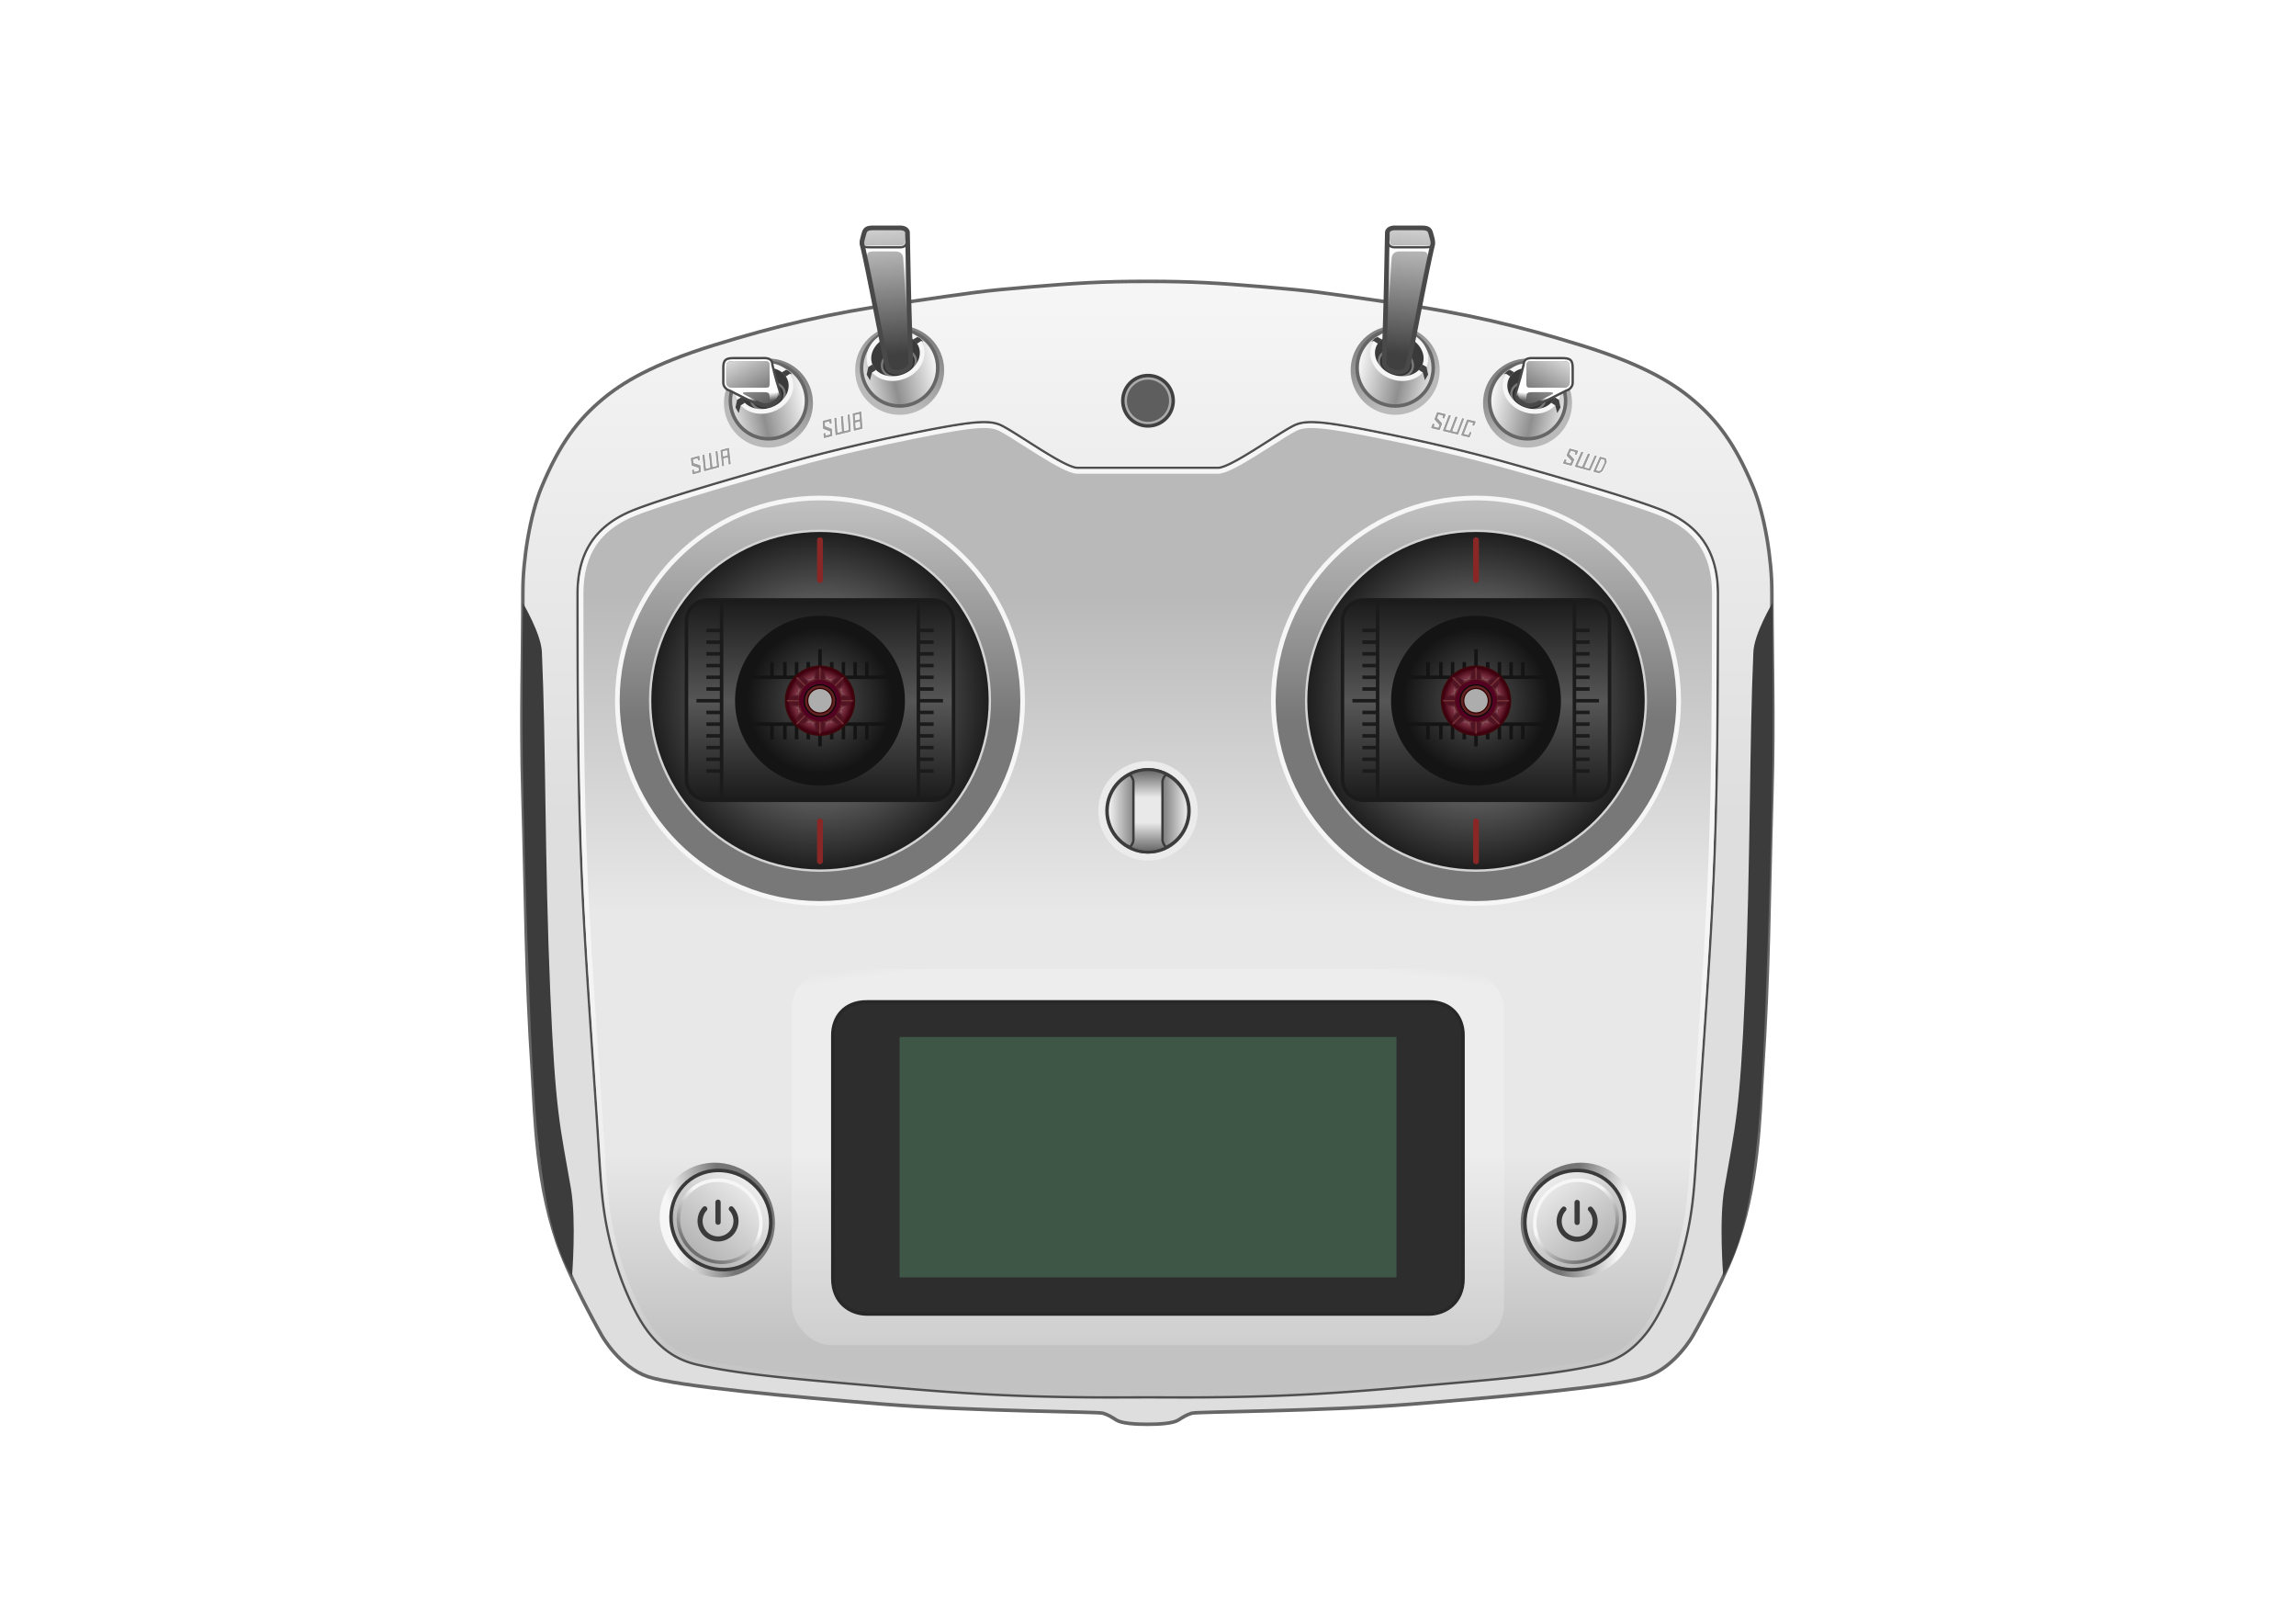 <svg width="1960" height="1378" viewBox="0 0 1960 1378" fill="none" xmlns="http://www.w3.org/2000/svg">
  <path fill="none" d="M0 0h1960v1378H0z"/>
  <path d="M953.067 1211.93c4.459 2.82 16.006 3.59 26.417 3.59 10.396 0 21.916-.77 26.376-3.59l.05-.03c4.43-2.8 6.97-4.42 11.47-5.84 4.51-1.43 110.32-1.5 187.71-7.75 76.08-6.15 176.78-15.16 201-23.52s39.13-35.04 39.13-35.04 22.47-39.27 34.64-70.46c21.78-55.77 22.32-118.628 24.55-153.1 5.82-89.949 5.37-141.413 8.15-238.074 1.9-66.115 0-115.642 0-173.66 0-26.591-5.98-64.678-15.9-88.596-15.52-37.439-31.25-57.557-51.42-74.593-17.16-14.494-42.74-30.268-95.67-46.669-52.92-16.401-97.97-27.134-160.13-36.103-62.17-8.969-67.04-10.044-110.28-13.649-38.76-3.231-60.71-4.712-99.673-4.712-38.985-.001-60.954 1.481-99.715 4.712-43.246 3.605-48.115 4.68-110.281 13.649-62.165 8.969-107.208 19.702-160.134 36.103s-78.512 32.175-95.671 46.669c-20.167 17.036-35.894 37.154-51.417 74.593-9.917 23.918-15.903 62.005-15.903 88.596 0 58.018-1.901 107.545 0 173.66 2.779 96.661 2.331 148.125 8.149 238.074 2.23 34.472 2.771 97.33 24.551 153.1 12.177 31.19 34.645 70.46 34.645 70.46s14.906 26.68 39.128 35.04 124.919 17.37 201.003 23.52c77.381 6.25 183.196 6.32 187.707 7.75 4.496 1.42 7.043 3.04 11.473 5.84z" fill="url(#a)" stroke="#666" stroke-width="3"/>
  <path d="M980.045 399.283h-60.257c-1.21 0-2.896-.392-5.012-1.168-2.097-.768-4.537-1.881-7.227-3.255-5.38-2.748-11.69-6.501-18.146-10.51-4.157-2.581-8.381-5.274-12.449-7.867-8.514-5.426-16.344-10.417-21.45-13.046-5.255-2.704-11.444-3.739-22.627-2.843-11.164.894-27.436 3.726-52.93 8.864-62.6 12.614-99.946 23.284-128.917 31.561l-.406.117c-13.565 3.875-37.122 10.632-59.799 17.56-22.65 6.919-44.507 14.033-54.621 18.622-12.671 5.749-23.481 13.602-31.115 24.807-7.638 11.21-12.044 25.693-12.044 44.602 0 206.257 3.08 251.467 14.118 413.495.668 9.809 1.365 20.045 2.093 30.772a4368 4368 0 0 1 1.808 28.285c2.441 39.641 3.617 58.721 12.579 91.611 6.209 22.79 18.106 51.45 30.854 67.3 11.41 14.18 23.656 22.52 40.941 26.51 33.939 7.83 80.715 11.91 134.123 16.56 6.435.56 12.967 1.13 19.584 1.71 69.499 6.15 112.141 8.96 181.927 9.56 12.306.1 21.329.07 31.326.03 5.381-.01 11.044-.03 17.653-.03 6.635 0 12.247.02 17.556.03 9.803.04 18.573.07 30.853-.03 69.79-.6 112.43-3.41 181.93-9.56 6.62-.58 13.15-1.15 19.58-1.71 53.41-4.65 100.19-8.73 134.13-16.56 17.28-3.99 29.53-12.33 40.94-26.51 12.75-15.85 24.64-44.51 30.85-67.3 8.96-32.89 10.14-51.97 12.58-91.611.52-8.397 1.09-17.717 1.81-28.285.73-10.727 1.43-20.963 2.09-30.772 11.04-162.028 14.12-207.238 14.12-413.495 0-18.909-4.4-33.392-12.04-44.602-7.64-11.205-18.45-19.058-31.12-24.807-10.11-4.589-31.97-11.703-54.62-18.622-22.68-6.928-46.23-13.685-59.8-17.56l-.4-.117c-28.97-8.277-66.32-18.947-128.92-31.561-25.5-5.138-41.77-7.97-52.93-8.864-11.18-.896-17.37.139-22.63 2.843-5.1 2.629-12.93 7.62-21.45 13.046-4.07 2.593-8.29 5.286-12.45 7.867-6.45 4.009-12.76 7.762-18.14 10.51-2.69 1.374-5.13 2.487-7.23 3.255-2.12.776-3.8 1.168-5.01 1.168z" fill="url(#b)" stroke="#4F4F4F" stroke-width="2"/>
  <path d="M919.788 402.283h119.962c1.74 0 3.83-.54 6.04-1.351 2.26-.825 4.81-1.997 7.56-3.401 5.5-2.807 11.89-6.614 18.37-10.632 4.27-2.653 8.56-5.389 12.66-8.003 8.43-5.371 16.04-10.227 21.03-12.791 4.54-2.341 10.09-3.396 21.01-2.521 10.96.878 27.06 3.673 52.58 8.814 62.48 12.591 99.74 23.237 128.68 31.505v.001l.41.116c13.56 3.876 37.1 10.626 59.74 17.545 22.71 6.936 44.36 13.993 54.26 18.485 12.32 5.59 22.63 13.134 29.88 23.765 7.23 10.621 11.52 24.485 11.52 42.912 0 206.158-3.07 251.304-14.11 413.269-.67 9.815-1.36 20.06-2.09 30.795-.72 10.619-1.3 19.967-1.82 28.375-2.44 39.594-3.6 58.364-12.47 90.934-6.17 22.63-17.93 50.83-30.3 66.2-11.04 13.73-22.73 21.65-39.28 25.47-33.72 7.79-80.26 11.85-133.74 16.5-6.42.56-12.94 1.13-19.55 1.72-69.45 6.13-112.01 8.94-181.69 9.54-12.26.1-21.01.07-30.799.03-5.312-.01-10.932-.03-17.59-.03-6.631 0-12.303.02-17.686.03-9.985.04-18.978.07-31.267-.03-69.682-.6-112.24-3.41-181.689-9.54-6.612-.59-13.134-1.16-19.556-1.72-53.478-4.65-100.022-8.71-133.741-16.5-16.548-3.82-28.235-11.74-39.278-25.47-12.371-15.37-24.133-43.57-30.297-66.2-8.876-32.57-10.033-51.34-12.473-90.934-.519-8.408-1.095-17.756-1.815-28.375-.728-10.736-1.426-20.98-2.095-30.796-11.033-161.964-14.109-207.111-14.109-413.268 0-18.427 4.286-32.291 11.523-42.912 7.243-10.631 17.554-18.175 29.876-23.765 9.9-4.492 31.551-11.549 54.257-18.485 22.65-6.919 46.183-13.669 59.747-17.545l.407-.116.004-.001c28.937-8.268 66.196-18.914 128.68-31.505 25.514-5.141 41.618-7.936 52.577-8.814 10.921-.875 16.467.18 21.015 2.521 4.981 2.564 12.599 7.42 21.024 12.791 4.101 2.614 8.393 5.35 12.665 8.003 6.472 4.018 12.869 7.825 18.365 10.632 2.747 1.404 5.305 2.576 7.559 3.401 2.214.811 4.298 1.351 6.044 1.351Z" stroke="url(#c)" stroke-width="4"/>
  <rect x="675.956" y="827" width="608" height="321" rx="34" fill="url(#d)" fill-opacity=".2"/>
  <path d="M740.155 855h479.555c19.96 0 29.2 13.761 29.2 28.361v207.799c0 20.68-15.08 30.23-29.2 30.23H740.155c-14.113 0-29.199-9.55-29.199-30.23V883.361c0-14.6 9.246-28.361 29.199-28.361Z" fill="#2D2D2D" stroke="#282828" stroke-width="3"/>
  <path fill="#3D5645" d="M767.956 885h424.192v205.184H767.956z"/>
  <path d="M487.351 1014.09c4.811 27.74.959 75.28.959 75.28s-14.188-19.59-22.499-68.51c-8.476-49.9-10.843-97.094-13.529-163.697-3.295-81.722-5.534-164.259-6.005-206.853-.747-67.489.153-135.492.153-135.492s15.469 25.911 16.171 41.625c3.447 77.214 2.347 178.148 7.165 291.025 4.37 102.399 8.361 113.434 17.585 166.622m984.689 0c-4.81 27.74-.96 75.28-.96 75.28s14.19-19.59 22.5-68.51c8.47-49.9 10.84-97.094 13.53-163.697 3.29-81.722 5.53-164.259 6-206.853.75-67.489-.15-135.492-.15-135.492s-15.47 25.911-16.17 41.625c-3.45 77.214-2.35 178.148-7.17 291.025-4.37 102.399-8.36 113.434-17.58 166.622" fill="#3C3C3C"/>
  <ellipse cx="612.344" cy="1041.22" rx="47.931" ry="50.214" transform="rotate(-48 612.344 1041.22)" fill="url(#e)"/>
  <path d="M643.144 1010.42c17.9 16.12 19.861 42.94 4.588 59.9s-42.154 17.82-60.053 1.7c-17.9-16.12-19.861-42.94-4.588-59.9 15.273-16.964 42.154-17.818 60.053-1.7Z" fill="url(#f)" stroke="#3A3A3A" stroke-width="3"/>
  <path d="M637.277 1016.75c14.815 13.34 16.425 35.52 3.803 49.54s-34.854 14.74-49.669 1.4c-14.816-13.34-16.425-35.53-3.803-49.54 12.622-14.02 34.854-14.74 49.669-1.4Z" stroke="url(#g)" stroke-width="3"/>
  <path d="M602.112 1031.16a.643.643 0 0 0-.93.01 15.99 15.99 0 0 0-3.008 16.95 15.9 15.9 0 0 0 5.893 7.18 15.99 15.99 0 0 0 17.778 0 15.9 15.9 0 0 0 5.893-7.18 16 16 0 0 0 .91-9.24 16 16 0 0 0-3.918-7.71.643.643 0 0 0-.93-.01.687.687 0 0 0-.011.95 14.65 14.65 0 0 1 2.721 15.5 14.7 14.7 0 0 1-5.404 6.59 14.68 14.68 0 0 1-16.301 0 14.68 14.68 0 0 1-6.238-15.06 14.65 14.65 0 0 1 3.556-7.03.687.687 0 0 0-.011-.95Z" fill="#D9D9D9" stroke="#3A3A3A" stroke-width="3"/>
  <path d="M612.956 1026v17" stroke="#3C3C3C" stroke-width="4.5" stroke-linecap="round"/>
  <ellipse cx="47.931" cy="50.214" rx="47.931" ry="50.214" transform="scale(-1 1)rotate(-48 463.213 2112.633)" fill="url(#h)"/>
  <path d="M1316.54 1010.42c-17.9 16.12-19.86 42.94-4.58 59.9 15.27 16.96 42.15 17.82 60.05 1.7s19.86-42.94 4.59-59.9c-15.28-16.964-42.16-17.818-60.06-1.7Z" fill="url(#i)" stroke="#3A3A3A" stroke-width="3"/>
  <path d="M1322.41 1016.75c-14.81 13.34-16.42 35.52-3.8 49.54s34.85 14.74 49.67 1.4c14.81-13.34 16.42-35.53 3.8-49.54-12.62-14.02-34.85-14.74-49.67-1.4Z" stroke="url(#j)" stroke-width="3"/>
  <path d="M1357.19 1031.38c.26-.26.68-.26.93.01 1.98 2.15 3.34 4.82 3.92 7.71.61 3.1.3 6.32-.91 9.24a16.06 16.06 0 0 1-5.9 7.18c-2.63 1.76-5.72 2.7-8.89 2.7-3.16 0-6.25-.94-8.89-2.7a15.97 15.97 0 0 1-5.89-7.18 15.97 15.97 0 0 1-.91-9.24 15.96 15.96 0 0 1 3.92-7.71c.25-.27.67-.27.93-.01s.26.68.01.95c-1.8 1.97-3.03 4.4-3.55 7.03-.57 2.84-.28 5.79.83 8.47s2.99 4.98 5.4 6.59c2.42 1.61 5.25 2.47 8.15 2.47 2.91 0 5.74-.86 8.15-2.47 2.42-1.61 4.3-3.91 5.41-6.59s1.4-5.63.83-8.47c-.52-2.63-1.75-5.06-3.55-7.03a.685.685 0 0 1 .01-.95Z" fill="#D9D9D9" stroke="#3A3A3A" stroke-width="3"/>
  <path d="M1346.34 1026.22v17" stroke="#3C3C3C" stroke-width="4.5" stroke-linecap="round"/>
  <circle cx="1260" cy="598" r="173" fill="url(#k)" stroke="#F6F6F6" stroke-width="4"/>
  <circle cx="700" cy="598" r="173" fill="url(#l)" stroke="#F6F6F6" stroke-width="4"/>
  <circle cx="1260" cy="598" r="145" fill="url(#m)" stroke="#D3D3D3" stroke-width="2"/>
  <circle cx="700" cy="598" r="145" fill="url(#n)" stroke="#D3D3D3" stroke-width="2"/>
  <path d="M1260 701v34m0-274v34M700 701v34m0-274v34" stroke="#892727" stroke-width="5" stroke-linecap="round"/>
  <path d="M1146 530c0-9.941 8.06-18 18-18h192c9.94 0 18 8.059 18 18v135c0 9.941-8.06 18-18 18h-192c-9.94 0-18-8.059-18-18z" fill="url(#o)"/>
  <path d="M1176 683h-12c-9.94 0-18-8.059-18-18V530c0-9.941 8.06-18 18-18h12m0 171V512m0 171h168m-168-171h168m0 0h12c9.94 0 18 8.059 18 18v135c0 9.941-8.06 18-18 18h-12m0-171v171m-168-85h-21.5m21.5-10h-13m0 20h13.5m-.5 10h-13m13 10h-13m13 10h-13m13 10h-13m13-70h-13m13-10h-13m13-10h-13m13-10h-13m13 110h-13m13-120h-13m202 60h-20.5m12.5 10h-13m13 10h-13m13 10h-13m13 10h-13m13 10h-13m13 10h-13m13-70h-13m13-10h-13m13-10h-13m13-10h-13m13-10h-13m13-10h-13" stroke="#1B1B1B" stroke-width="3"/>
  <path d="M1331 598c0 6.945-1 13.656-2.86 20-8.63 29.475-35.87 51-68.14 51s-59.51-21.525-68.14-51a71 71 0 0 1-2.86-20c0-6.945 1-13.656 2.86-20 8.63-29.475 35.87-51 68.14-51s59.51 21.525 68.14 51a71 71 0 0 1 2.86 20" fill="url(#p)"/>
  <path d="M1191.86 578a71 71 0 0 0-2.86 20c0 6.945 1 13.656 2.86 20m0-40c8.63-29.475 35.87-51 68.14-51s59.51 21.525 68.14 51m-136.28 0H1219m109.14 0a71 71 0 0 1 2.86 20c0 6.945-1 13.656-2.86 20m0-40H1300m-108.14 40c8.63 29.475 35.87 51 68.14 51s59.51-21.525 68.14-51m-136.28 0H1219m109.14 0H1300m-40-40v-24m0 24h10m-10 0h-10m20 0v-13m0 13h10m0 0v-13m0 13h10m0 0v-13m0 13h10m0 0v-13m-50 13v-13m0 13h-10m0 0v-13m0 13h-10m0 0v-13m0 13h-11m0 0v-13m41 53v19m0-19h10m-10 0h-10m20 0v13m0-13h10m0 0v13m0-13h10m0 0v13m0-13h10m0 0v13m-50-13v13m0-13h-10m0 0v13m0-13h-10m0 0v13m0-13h-11m0 0v13" stroke="#141414" stroke-width="3"/>
  <path d="M586 530c0-9.941 8.059-18 18-18h192c9.941 0 18 8.059 18 18v135c0 9.941-8.059 18-18 18H604c-9.941 0-18-8.059-18-18z" fill="url(#q)"/>
  <path d="M616 683h-12c-9.941 0-18-8.059-18-18V530c0-9.941 8.059-18 18-18h12m0 171V512m0 171h168M616 512h168m0 0h12c9.941 0 18 8.059 18 18v135c0 9.941-8.059 18-18 18h-12m0-171v171m-168-85h-21.5m21.5-10h-13m0 20h13.5m-.5 10h-13m13 10h-13m13 10h-13m13 10h-13m13-70h-13m13-10h-13m13-10h-13m13-10h-13m13 110h-13m13-120h-13m202 60h-20.5m12.5 10h-13m13 10h-13m13 10h-13m13 10h-13m13 10h-13m13 10h-13m13-70h-13m13-10h-13m13-10h-13m13-10h-13m13-10h-13m13-10h-13" stroke="#1B1B1B" stroke-width="3"/>
  <path d="M771 598c0 6.945-.997 13.656-2.856 20-8.636 29.475-35.876 51-68.144 51s-59.508-21.525-68.144-51A71 71 0 0 1 629 598c0-6.945.997-13.656 2.856-20 8.636-29.475 35.876-51 68.144-51s59.508 21.525 68.144 51A71 71 0 0 1 771 598" fill="url(#r)"/>
  <path d="M631.856 578A71 71 0 0 0 629 598c0 6.945.997 13.656 2.856 20m0-40c8.636-29.475 35.876-51 68.144-51s59.508 21.525 68.144 51m-136.288 0H659m109.144 0A71 71 0 0 1 771 598c0 6.945-.997 13.656-2.856 20m0-40H740m-108.144 40c8.636 29.475 35.876 51 68.144 51s59.508-21.525 68.144-51m-136.288 0H659m109.144 0H740m-40-40v-24m0 24h10m-10 0h-10m20 0v-13m0 13h10m0 0v-13m0 13h10m0 0v-13m0 13h10m0 0v-13m-50 13v-13m0 13h-10m0 0v-13m0 13h-10m0 0v-13m0 13h-11m0 0v-13m41 53v19m0-19h10m-10 0h-10m20 0v13m0-13h10m0 0v13m0-13h10m0 0v13m0-13h10m0 0v13m-50-13v13m0-13h-10m0 0v13m0-13h-10m0 0v13m0-13h-11m0 0v13" stroke="#141414" stroke-width="3"/>
  <circle cx="700" cy="598" r="30.061" fill="#3C090A"/>
  <path d="M706.751 581.703 700 580l-6.751 1.703-5.977 3.569-3.569 5.977L682 598l1.703 6.751 3.569 5.977 5.977 3.569L700 616l6.751-1.703 5.977-3.569 3.569-5.977L718 598l-1.703-6.751-3.569-5.977z" fill="#530221"/>
  <path d="m700 627 7.768-10.245-1.017-2.458L700 616l-6.751-1.703-1.017 2.458z" fill="url(#s)"/>
  <path d="m700 616-6.751-1.703-1.017 2.458z" fill="url(#t)"/>
  <path d="M706.751 614.297 700 616l7.768.755z" fill="url(#u)"/>
  <g filter="url(#v)">
    <path d="M700 626v-10" stroke="#7A3739"/>
  </g>
  <path d="m720.506 618.506-1.751-12.738-2.458-1.017-3.569 5.977-5.977 3.569 1.017 2.458z" fill="url(#w)"/>
  <path d="m712.728 610.728-5.977 3.569 1.017 2.458z" fill="url(#x)"/>
  <path d="m716.297 604.751-3.569 5.977 6.027-4.96z" fill="url(#y)"/>
  <g filter="url(#z)">
    <path d="m719.799 617.799-7.071-7.071" stroke="#7A3739"/>
  </g>
  <path d="m720.506 577.494-12.738 1.751-1.017 2.458 5.977 3.569 3.569 5.977 2.458-1.017z" fill="url(#A)"/>
  <path d="m712.728 585.272 3.569 5.977 2.458-1.017z" fill="url(#B)"/>
  <path d="m706.751 581.703 5.977 3.569-4.96-6.027z" fill="url(#C)"/>
  <g filter="url(#D)">
    <path d="m719.799 578.201-7.071 7.071" stroke="#7A3739"/>
  </g>
  <path d="m729 598-10.245-7.768-2.458 1.017L718 598l-1.703 6.751 2.458 1.017z" fill="url(#E)"/>
  <path d="m718 598-1.703 6.751 2.458 1.017z" fill="url(#F)"/>
  <path d="M716.297 591.249 718 598l.755-7.768z" fill="url(#G)"/>
  <g filter="url(#H)">
    <path d="M728 598h-10" stroke="#7A3739"/>
  </g>
  <path d="m700 569-7.768 10.245 1.017 2.458L700 580l6.751 1.703 1.017-2.458z" fill="url(#I)"/>
  <path d="m700 580 6.751 1.703 1.017-2.458z" fill="url(#J)"/>
  <path d="M693.249 581.703 700 580l-7.768-.755z" fill="url(#K)"/>
  <g filter="url(#L)">
    <path d="M700 570v10" stroke="#7A3739"/>
  </g>
  <path d="m679.494 577.494 1.751 12.738 2.458 1.017 3.569-5.977 5.977-3.569-1.017-2.458z" fill="url(#M)"/>
  <path d="m687.272 585.272 5.977-3.569-1.017-2.458z" fill="url(#N)"/>
  <path d="m683.703 591.249 3.569-5.977-6.027 4.96z" fill="url(#O)"/>
  <g filter="url(#P)">
    <path d="m680.201 578.201 7.071 7.071" stroke="#7A3739"/>
  </g>
  <path d="m671 598 10.245 7.768 2.458-1.017L682 598l1.703-6.751-2.458-1.017z" fill="url(#Q)"/>
  <path d="m682 598 1.703-6.751-2.458-1.017z" fill="url(#R)"/>
  <path d="M683.703 604.751 682 598l-.755 7.768z" fill="url(#S)"/>
  <g filter="url(#T)">
    <path d="M672 598h10" stroke="#7A3739"/>
  </g>
  <path d="m679.494 618.506 12.738-1.751 1.017-2.458-5.977-3.569-3.569-5.977-2.458 1.017z" fill="url(#U)"/>
  <path d="m687.272 610.728-3.569-5.977-2.458 1.017z" fill="url(#V)"/>
  <path d="m693.249 614.297-5.977-3.569 4.96 6.027z" fill="url(#W)"/>
  <g filter="url(#X)">
    <path d="m680.201 617.799 7.071-7.071" stroke="#7A3739"/>
  </g>
  <path d="M671 598c0 16.016 12.984 29 29 29l-7.768-10.245-12.738 1.751 1.751-12.738z" fill="url(#Y)"/>
  <path d="M700 627c16.016 0 29-12.984 29-29l-10.245 7.768 1.751 12.738-12.738-1.751z" fill="url(#Z)"/>
  <path d="M729 598c0-16.016-12.984-29-29-29l7.768 10.245 12.738-1.751-1.751 12.738z" fill="url(#aa)"/>
  <path d="M700 569c-16.016 0-29 12.984-29 29l10.245-7.768-1.751-12.738 12.738 1.751z" fill="url(#ab)"/>
  <circle cx="700" cy="598" r="13.5" fill="#622122" stroke="#080808"/>
  <circle cx="700" cy="598" r="10.5" fill="#ADADAD" stroke="#300"/>
  <circle cx="1260" cy="598" r="30.061" fill="#3C090A"/>
  <path d="M1266.75 581.703 1260 580l-6.75 1.703-5.98 3.569-3.57 5.977L1242 598l1.7 6.751 3.57 5.977 5.98 3.569L1260 616l6.75-1.703 5.98-3.569 3.57-5.977L1278 598l-1.7-6.751-3.57-5.977z" fill="#530221"/>
  <path d="m1260 627 7.77-10.245-1.02-2.458L1260 616l-6.75-1.703-1.02 2.458z" fill="url(#ac)"/>
  <path d="m1260 616-6.75-1.703-1.02 2.458z" fill="url(#ad)"/>
  <path d="M1266.75 614.297 1260 616l7.77.755z" fill="url(#ae)"/>
  <g filter="url(#af)">
    <path d="M1260 626v-10" stroke="#7A3739"/>
  </g>
  <path d="m1280.51 618.506-1.76-12.738-2.45-1.017-3.57 5.977-5.98 3.569 1.02 2.458z" fill="url(#ag)"/>
  <path d="m1272.73 610.728-5.98 3.569 1.02 2.458z" fill="url(#ah)"/>
  <path d="m1276.3 604.751-3.57 5.977 6.02-4.96z" fill="url(#ai)"/>
  <g filter="url(#aj)">
    <path d="m1279.8 617.799-7.07-7.071" stroke="#7A3739"/>
  </g>
  <path d="m1280.51 577.494-12.74 1.751-1.02 2.458 5.98 3.569 3.57 5.977 2.45-1.017z" fill="url(#ak)"/>
  <path d="m1272.73 585.272 3.57 5.977 2.45-1.017z" fill="url(#al)"/>
  <path d="m1266.75 581.703 5.98 3.569-4.96-6.027z" fill="url(#am)"/>
  <g filter="url(#an)">
    <path d="m1279.8 578.201-7.07 7.071" stroke="#7A3739"/>
  </g>
  <path d="m1289 598-10.25-7.768-2.45 1.017L1278 598l-1.7 6.751 2.45 1.017z" fill="url(#ao)"/>
  <path d="m1278 598-1.7 6.751 2.45 1.017z" fill="url(#ap)"/>
  <path d="M1276.3 591.249 1278 598l.75-7.768z" fill="url(#aq)"/>
  <g filter="url(#ar)">
    <path d="M1288 598h-10" stroke="#7A3739"/>
  </g>
  <path d="m1260 569-7.77 10.245 1.02 2.458L1260 580l6.75 1.703 1.02-2.458z" fill="url(#as)"/>
  <path d="m1260 580 6.75 1.703 1.02-2.458z" fill="url(#at)"/>
  <path d="M1253.25 581.703 1260 580l-7.77-.755z" fill="url(#au)"/>
  <g filter="url(#av)">
    <path d="M1260 570v10" stroke="#7A3739"/>
  </g>
  <path d="m1239.49 577.494 1.76 12.738 2.45 1.017 3.57-5.977 5.98-3.569-1.02-2.458z" fill="url(#aw)"/>
  <path d="m1247.27 585.272 5.98-3.569-1.02-2.458z" fill="url(#ax)"/>
  <path d="m1243.7 591.249 3.57-5.977-6.02 4.96z" fill="url(#ay)"/>
  <g filter="url(#az)">
    <path d="m1240.2 578.201 7.07 7.071" stroke="#7A3739"/>
  </g>
  <path d="m1231 598 10.25 7.768 2.45-1.017L1242 598l1.7-6.751-2.45-1.017z" fill="url(#aA)"/>
  <path d="m1242 598 1.7-6.751-2.45-1.017z" fill="url(#aB)"/>
  <path d="M1243.7 604.751 1242 598l-.75 7.768z" fill="url(#aC)"/>
  <g filter="url(#aD)">
    <path d="M1232 598h10" stroke="#7A3739"/>
  </g>
  <path d="m1239.49 618.506 12.74-1.751 1.02-2.458-5.98-3.569-3.57-5.977-2.45 1.017z" fill="url(#aE)"/>
  <path d="m1247.27 610.728-3.57-5.977-2.45 1.017z" fill="url(#aF)"/>
  <path d="m1253.25 614.297-5.98-3.569 4.96 6.027z" fill="url(#aG)"/>
  <g filter="url(#aH)">
    <path d="m1240.2 617.799 7.07-7.071" stroke="#7A3739"/>
  </g>
  <path d="M1231 598c0 16.016 12.98 29 29 29l-7.77-10.245-12.74 1.751 1.76-12.738z" fill="url(#aI)"/>
  <path d="M1260 627c16.02 0 29-12.984 29-29l-10.25 7.768 1.76 12.738-12.74-1.751z" fill="url(#aJ)"/>
  <path d="M1289 598c0-16.016-12.98-29-29-29l7.77 10.245 12.74-1.751-1.76 12.738z" fill="url(#aK)"/>
  <path d="M1260 569c-16.02 0-29 12.984-29 29l10.25-7.768-1.76-12.738 12.74 1.751z" fill="url(#aL)"/>
  <circle cx="1260" cy="598" r="13.5" fill="#622122" stroke="#080808"/>
  <circle cx="1260" cy="598" r="10.5" fill="#ADADAD" stroke="#300"/>
  <circle cx="38" cy="38" r="38" transform="matrix(-1 0 0 1 1342 306)" fill="url(#aM)"/>
  <circle cx="34" cy="34" r="32.5" transform="matrix(-1 0 0 1 1338 308)" fill="url(#aN)" stroke="#666" stroke-width="3"/>
  <ellipse cx="22.869" cy="18.731" rx="22.869" ry="18.731" transform="matrix(-.961 -.276 -.25 .968 1334.14 319.62)" fill="#3A3A3A"/>
  <path d="M1301.77 349.208c-3.85-1.104-7.06-3.304-9.13-6.016s-3.03-5.989-2.21-9.154 3.22-5.478 6.31-6.711c3.09-1.232 6.92-1.415 10.76-.311 3.85 1.103 7.06 3.304 9.13 6.015 2.07 2.712 3.03 5.989 2.21 9.154s-3.22 5.479-6.31 6.711-6.91 1.415-10.76.312Z" fill="#2F2F2F" stroke="#797979" stroke-width="2"/>
  <path d="M1285.26 325.086c-2.58 9.975 4.84 21.363 17.45 24.979s24.48-2.242 27.06-12.217-4.84-21.363-17.45-24.979-24.48 2.241-27.06 12.217Z" stroke="#F6F6F6" stroke-width="4"/>
  <path d="m1288.89 315.545 3.72 2.197-3.36 3.599-3.56-2.343-1.98.38 2.94-2.765zm41.84 25.654 1.4 6.484-2.76 4.85-1.72-6.611-3.52-2.19 3.13-4.693z" fill="#414141"/>
  <path d="M1341.53 326.583v-12.258c0-6.638-1.38-7.705-8.56-7.705h-21.79c-4.6 0-9.54-.787-9.54 4.905-3.83 15.73-3.83 14.166-6.94 24.957-.67 2.312.87 4.446 3.11 6.219 2.69 2.13 7.26 4.807 14.02 1.834 9.39-4.131 24.94-12.191 24.94-12.191 2.12-.49 4.76-2.622 4.76-5.761" fill="url(#aO)"/>
  <path d="M1301.64 311.525c0 18.432-1.8 20.819 5.47 20.819h16.34c8.02 0 11.79.356 13.32 0m-35.13-20.819c0-5.692 4.94-4.905 9.54-4.905h21.79c7.18 0 8.56 1.067 8.56 7.705v12.258c0 3.139-2.64 5.271-4.76 5.761m-35.13-20.819c-3.83 15.73-3.83 14.166-6.94 24.957-.67 2.312.87 4.446 3.11 6.219 2.69 2.13 7.26 4.807 14.02 1.834 9.39-4.131 24.94-12.191 24.94-12.191" stroke="#494949" stroke-width="3" stroke-linejoin="round"/>
  <path d="M1310.4 334.663h9.58c3.78 0 7.26-.103 5.26 1.757 0 0-5.64 3.13-13.33 8.079l24.32-13.264h-34.91l-.7-9.156-4.97 7.715-2.49 8.493 8.94 7.369 1.29-9.511c1.22-1.7 3.28-1.482 7.01-1.482" fill="url(#aP)"/>
  <path d="M1301.64 311.526c0 18.431-1.8 20.818 5.47 20.818h16.34c8.02 0 11.79.356 13.32 0m-35.13-20.818c0-5.693 4.94-4.906 9.54-4.906h21.79c7.18 0 8.56 1.068 8.56 7.705v12.258c0 3.139-2.64 5.271-4.76 5.761m-35.13-20.818c-3.83 15.729-3.83 14.165-6.94 24.957-.67 2.311.87 4.446 3.11 6.218 2.69 2.13 7.26 4.807 14.02 1.834 9.39-4.131 24.94-12.191 24.94-12.191" stroke="url(#aQ)" stroke-width="3" stroke-linejoin="round"/>
  <path d="M1342.53 314.325v12.258c0 3.671-3 6.088-5.4 6.704l-.08.037q-.165.09-.51.264c-.44.229-1.09.56-1.89.971-1.61.821-3.85 1.958-6.38 3.226-5.06 2.532-11.32 5.589-16.04 7.665-3.57 1.572-6.63 1.671-9.18 1.053-2.52-.612-4.47-1.911-5.87-3.018-2.27-1.8-4.3-4.321-3.44-7.279.99-3.469 1.67-5.661 2.26-7.552 1.24-4.007 2.06-6.666 4.64-17.251.01-1.506.35-2.714 1.04-3.639.7-.955 1.68-1.489 2.73-1.788 1.03-.294 2.19-.374 3.32-.39.63-.009 1.32.004 2 .016.5.009.99.018 1.45.018h21.79c1.81 0 3.31.066 4.54.286 1.24.221 2.28.612 3.09 1.327.83.726 1.3 1.693 1.58 2.86.27 1.149.35 2.554.35 4.232Z" stroke="#494949" stroke-width="2" stroke-linejoin="round"/>
  <circle cx="38" cy="38" r="38" transform="matrix(-1 0 0 1 1229 278)" fill="url(#aR)"/>
  <circle cx="34" cy="34" r="32.5" transform="matrix(-1 0 0 1 1225 280)" fill="url(#aS)" stroke="#666" stroke-width="3"/>
  <ellipse cx="22.869" cy="18.731" rx="22.869" ry="18.731" transform="matrix(-.961 -.276 -.25 .968 1221.14 291.62)" fill="#3A3A3A"/>
  <path d="M1188.77 321.208c-3.85-1.104-7.06-3.304-9.13-6.016s-3.03-5.989-2.21-9.154 3.22-5.478 6.31-6.711c3.09-1.232 6.92-1.415 10.76-.311 3.85 1.103 7.06 3.304 9.13 6.015 2.07 2.712 3.03 5.989 2.21 9.154s-3.22 5.479-6.31 6.711-6.91 1.415-10.76.312Z" fill="#2F2F2F" stroke="#797979" stroke-width="2"/>
  <path d="M1172.26 297.086c-2.58 9.975 4.84 21.363 17.45 24.979s24.48-2.242 27.06-12.217-4.84-21.363-17.45-24.979-24.48 2.241-27.06 12.217Z" stroke="#F6F6F6" stroke-width="4"/>
  <path d="m1175.89 287.545 3.72 2.197-3.36 3.599-3.56-2.343-1.98.38 2.94-2.765zm41.84 25.654 1.4 6.484-2.76 4.85-1.72-6.611-3.52-2.19 3.13-4.693z" fill="#414141"/>
  <path d="M1201.61 313.163c1.48-4.582 16.84-86.876 21.38-104.264.1-.25.17-.528.22-.839.25-1.428-.28-3.633-1.93-9.321-1.24-4.269-4.27-4.269-10.11-4.269h-20.13c-6.85 0-6.73 4.074-6.73 4.074-.79 38.899-1.09 59.419-2.68 106.434-.15 4.269-.54 6.728 2.74 9.461 2.1 1.747 4.3 2.559 6.67 3.149 2.36.589 9.07.236 10.57-4.425" fill="url(#aT)"/>
  <path d="M1218.5 222.318c-2.16 13.568-2.23 13.986-8.21 47.632l8.25-40.986 4.13-18.857h-38.61l-1.44 102.303c2.47-43.989 3.53-58.678 5.34-91.88.13-2.534 1.38-5.998 6.79-5.998h17.57c5.82 0 7.31.678 6.22 7.561z" fill="url(#aU)"/>
  <path d="M1223.21 208.06c-4.23 15.372-20.1 100.442-21.6 105.103s-8.21 5.015-10.57 4.425c-2.37-.59-4.57-1.402-6.67-3.149-3.28-2.733-2.89-5.192-2.74-9.461 1.59-47.014 1.89-67.535 2.68-106.434m38.9 9.516c.25-1.428-.28-3.633-1.93-9.321-1.24-4.269-4.27-4.269-10.11-4.269h-20.13c-6.85 0-6.73 4.074-6.73 4.074m38.9 9.516c-.49 2.855-2.61 2.986-10.1 2.986h-22.15c-6.96 0-5.97-4.463-6.65-12.502" stroke="url(#aV)" stroke-width="3" stroke-linejoin="round"/>
  <mask id="aW" maskUnits="userSpaceOnUse" x="1179.27" y="191.469" width="46" height="129" fill="#000">
    <path fill="#fff" d="M1179.27 191.469h46v129h-46z"/>
    <path d="M1201.61 313.163c1.48-4.58 16.82-86.767 21.37-104.23.1-.258.18-.548.23-.874.25-1.427-.28-3.633-1.93-9.32-1.24-4.269-4.27-4.27-10.11-4.27h-20.13c-6.85 0-6.73 4.075-6.73 4.075-.79 38.899-1.09 59.419-2.68 106.434-.15 4.268-.54 6.728 2.74 9.461 2.1 1.747 4.3 2.558 6.67 3.148 2.36.59 9.07.237 10.57-4.424"/>
  </mask>
  <path d="m1222.98 208.933.97.253c-.01.038-.03.076-.04.112zm-.97-.252q.12-.474.24-.887l1.93.531c-.08.265-.15.552-.23.861zm-31.05 3.365c-1.83 0-3.28-.291-4.4-.968-1.14-.697-1.82-1.729-2.23-2.952-.39-1.19-.56-2.611-.67-4.165-.12-1.616-.18-3.31-.35-5.333l1.99-.169c.17 1.997.25 3.876.35 5.357.12 1.544.27 2.745.58 3.676.3.898.73 1.485 1.37 1.876.68.41 1.71.678 3.36.678zm32.95-2.748a3.43 3.43 0 0 1-1.29 1.641c-.59.4-1.31.636-2.14.788-1.62.297-3.96.319-7.24.319v-2c3.35 0 5.48-.03 6.88-.287.68-.125 1.11-.292 1.38-.476.25-.169.42-.382.55-.714zm-10.67 2.748h-22.28v-2h22.28zm-11.63 101.117 1.91.612zm21.37-104.23-1.94-.504c.02-.077.05-.152.08-.225zm.23-.874-1.97-.342zm-38.84 106.38-1.28 1.537zm6.67 3.148.48-1.94zm-9.41-12.609 1.99.068zm2.68-106.434 2-.056v.096zm36.97.195 1.92-.557zm-10.11-4.27v2zm-11.46 118.081c.14-.446.52-2.097 1.1-4.874.57-2.71 1.3-6.356 2.16-10.666 1.72-8.619 3.91-19.861 6.21-31.517 4.58-23.262 9.57-48.257 11.86-57.064l3.87 1.009c-2.25 8.656-7.21 33.486-11.81 56.828-2.29 11.646-4.49 22.901-6.21 31.525-.85 4.312-1.59 7.975-2.16 10.704-.56 2.662-.99 4.581-1.21 5.28zm-14.06.352c1.78 1.477 3.65 2.192 5.87 2.745l-.97 3.881c-2.51-.627-5.03-1.536-7.46-3.552zm5.87 2.745c.82.204 2.74.283 4.6-.231 1.85-.511 3.13-1.451 3.59-2.866l3.81 1.225c-1.05 3.246-3.86 4.813-6.34 5.497-2.46.681-5.08.641-6.63.256zm-7.9-10.601c-.07 2.303-.18 3.652.06 4.85.19.988.64 1.897 1.97 3.006l-2.56 3.074c-1.95-1.624-2.94-3.312-3.34-5.303-.35-1.783-.19-3.797-.12-5.763zm2.69-106.462c-.79 38.896-1.09 59.431-2.69 106.462l-3.99-.136c1.59-46.998 1.89-67.505 2.68-106.407zm34.93 9.133c.06-.32.06-.917-.24-2.301-.29-1.36-.82-3.266-1.64-6.12l3.84-1.114c.82 2.834 1.39 4.874 1.71 6.395.32 1.497.47 2.717.27 3.825zm3.94.685c-.07.422-.18.848-.34 1.261l-3.72-1.459c.04-.104.08-.258.12-.487zm-5.82-9.106c-.25-.861-.55-1.361-.84-1.675-.28-.302-.64-.536-1.19-.716-1.27-.412-3.1-.436-6.16-.436v-4c2.79 0 5.38-.023 7.4.632 1.08.354 2.08.92 2.9 1.82.81.886 1.36 1.987 1.73 3.261zm-8.19-2.827h-20.13v-4h20.13zm-20.13 0c-3.02 0-4.04.882-4.38 1.298a1.6 1.6 0 0 0-.35.785v.002-.063c0-.002 0-.003-2 .053-2 .055-2 .054-2 .052v-.154c0-.07.01-.156.01-.257.02-.201.06-.463.14-.767.15-.608.46-1.396 1.09-2.172 1.32-1.621 3.66-2.777 7.49-2.777z" fill="#494949" mask="url(#aW)"/>
  <circle cx="768" cy="316" r="38" fill="url(#aX)"/>
  <circle cx="768" cy="314" r="32.5" fill="url(#aY)" stroke="#666" stroke-width="3"/>
  <ellipse cx="22.869" cy="18.731" rx="22.869" ry="18.731" transform="matrix(.961 -.276 .25 .968 737.858 291.62)" fill="#3A3A3A"/>
  <path d="M770.231 321.208c3.848-1.104 7.06-3.304 9.129-6.016s3.027-5.989 2.209-9.154-3.22-5.478-6.31-6.711c-3.088-1.232-6.916-1.415-10.763-.311-3.848 1.103-7.06 3.304-9.129 6.015-2.07 2.712-3.027 5.989-2.209 9.154s3.22 5.479 6.31 6.711c3.088 1.233 6.916 1.415 10.763.312Z" fill="#2F2F2F" stroke="#797979" stroke-width="2"/>
  <path d="M786.738 297.086c2.579 9.975-4.836 21.363-17.447 24.979s-24.483-2.242-27.061-12.217 4.836-21.363 17.447-24.979 24.483 2.241 27.061 12.217Z" stroke="#F6F6F6" stroke-width="4"/>
  <path d="m783.114 287.545-3.727 2.197 3.368 3.599 3.551-2.343 1.984.38-2.938-2.765zm-41.844 25.654-1.397 6.484 2.754 4.85 1.725-6.611 3.522-2.19-3.132-4.693z" fill="#414141"/>
  <path d="M757.387 313.163c-1.475-4.582-16.833-86.876-21.376-104.264a4.4 4.4 0 0 1-.224-.839c-.248-1.428.287-3.633 1.937-9.321 1.238-4.269 4.266-4.269 10.104-4.269h20.135c6.843 0 6.729 4.074 6.729 4.074.786 38.899 1.088 59.419 2.683 106.434.144 4.269.533 6.728-2.749 9.461-2.098 1.747-4.298 2.559-6.663 3.149s-9.076.236-10.576-4.425" fill="url(#aZ)"/>
  <path d="M740.5 222.318c2.161 13.568 2.227 13.986 8.208 47.632l-8.244-40.986-4.139-18.857h38.612l1.447 102.303c-2.474-43.989-3.536-58.678-5.34-91.88-.137-2.534-1.382-5.998-6.793-5.998h-17.567c-5.824 0-7.316.678-6.22 7.561z" fill="url(#ba)"/>
  <path d="M735.787 208.06c4.234 15.372 20.1 100.442 21.6 105.103s8.21 5.015 10.576 4.425 4.565-1.402 6.663-3.149c3.282-2.733 2.893-5.192 2.749-9.461-1.595-47.014-1.897-67.535-2.683-106.434m-38.905 9.516c-.248-1.428.287-3.633 1.937-9.321 1.238-4.269 4.266-4.269 10.104-4.269h20.135c6.843 0 6.729 4.074 6.729 4.074m-38.905 9.516c.496 2.855 2.617 2.986 10.108 2.986h22.143c6.959 0 5.972-4.463 6.654-12.502" stroke="url(#bb)" stroke-width="3" stroke-linejoin="round"/>
  <mask id="bc" maskUnits="userSpaceOnUse" x="733.729" y="191.469" width="46" height="129" fill="#000">
    <path fill="#fff" d="M733.729 191.469h46v129h-46z"/>
    <path d="M757.387 313.163c-1.474-4.58-16.813-86.767-21.367-104.23a4.5 4.5 0 0 1-.233-.874c-.248-1.427.287-3.633 1.937-9.32 1.238-4.269 4.266-4.27 10.104-4.27h20.135c6.843 0 6.729 4.075 6.729 4.075.786 38.899 1.088 59.419 2.683 106.434.144 4.268.533 6.728-2.749 9.461-2.098 1.747-4.298 2.558-6.663 3.148s-9.076.237-10.576-4.424"/>
  </mask>
  <path d="m736.02 208.933-.967.253q.015.058.036.112zm.968-.252a59 59 0 0 0-.237-.887l-1.928.531q.109.398.23.861zm31.05 3.365c1.829 0 3.281-.291 4.398-.968 1.149-.697 1.823-1.729 2.231-2.952.398-1.19.561-2.611.674-4.165.117-1.616.176-3.31.348-5.333l-1.993-.169c-.17 1.997-.243 3.876-.35 5.357-.112 1.544-.265 2.745-.576 3.676-.3.898-.727 1.485-1.371 1.876-.677.41-1.711.678-3.361.678zm-32.949-2.748c.264.673.677 1.225 1.292 1.641.592.4 1.313.636 2.137.788 1.618.297 3.964.319 7.246.319v-2c-3.355 0-5.487-.03-6.885-.287-.684-.125-1.104-.292-1.377-.476-.249-.169-.42-.382-.55-.714zm10.675 2.748h22.274v-2h-22.274zm11.623 101.117-1.904.612zm-21.367-104.23 1.936-.504a2 2 0 0 0-.073-.225zm-.233-.874 1.97-.342zm38.839 106.38 1.28 1.537zm-6.663 3.148-.484-1.94zm9.412-12.609-1.999.068zm-2.683-106.434-1.999-.056v.096zm-36.968.195-1.921-.557zm10.104-4.27v2zm11.463 118.081c-.144-.446-.52-2.097-1.101-4.874a1164 1164 0 0 1-2.161-10.666c-1.716-8.619-3.913-19.861-6.208-31.517-4.58-23.262-9.569-48.257-11.865-57.064l-3.871 1.009c2.257 8.656 7.215 33.486 11.811 56.828 2.293 11.646 4.493 22.901 6.21 31.525.858 4.312 1.597 7.975 2.169 10.704.557 2.662.983 4.581 1.208 5.28zm14.055.352c-1.774 1.477-3.65 2.192-5.867 2.745l.968 3.881c2.512-.627 5.037-1.536 7.459-3.552zm-5.867 2.745c-.821.204-2.738.283-4.596-.231-1.849-.511-3.137-1.451-3.592-2.866l-3.808 1.225c1.045 3.246 3.862 4.813 6.334 5.497 2.464.681 5.084.641 6.63.256zm7.897-10.601c.078 2.303.184 3.652-.053 4.85-.195.988-.645 1.897-1.977 3.006l2.56 3.074c1.95-1.624 2.947-3.312 3.341-5.303.353-1.783.193-3.797.126-5.763zm-2.683-106.462c.785 38.896 1.087 59.431 2.683 106.462l3.997-.136c-1.594-46.998-1.895-67.505-2.681-106.407zm-34.936 9.133c-.056-.32-.055-.917.242-2.301.292-1.36.818-3.266 1.646-6.12l-3.842-1.114c-.822 2.834-1.389 4.874-1.715 6.395-.321 1.497-.464 2.717-.272 3.825zm-3.941.685c.074.422.18.848.342 1.261l3.725-1.459a2.5 2.5 0 0 1-.126-.487zm5.829-9.106c.249-.861.547-1.361.835-1.675.275-.302.635-.536 1.189-.716 1.269-.412 3.105-.436 6.159-.436v-4c-2.783 0-5.381-.023-7.395.632-1.088.354-2.082.92-2.905 1.82-.811.886-1.356 1.987-1.725 3.261zm8.183-2.827h20.135v-4h-20.135zm20.135 0c3.016 0 4.04.882 4.378 1.298.197.243.283.473.323.629.019.078.026.134.028.156q.001.017.001.002l-.001-.024v-.019l.001-.011v-.009c0-.002 0-.003 1.999.053 1.999.055 1.999.054 1.999.052l.001-.003v-.059l-.001-.092a5 5 0 0 0-.149-1.024 5.6 5.6 0 0 0-1.096-2.172c-1.316-1.621-3.657-2.777-7.483-2.777z" fill="#494949" mask="url(#bc)"/>
  <circle cx="656" cy="344" r="38" fill="url(#bd)"/>
  <circle cx="656" cy="342" r="32.5" fill="url(#be)" stroke="#666" stroke-width="3"/>
  <ellipse cx="22.869" cy="18.731" rx="22.869" ry="18.731" transform="matrix(.961 -.276 .25 .968 625.858 319.62)" fill="#3A3A3A"/>
  <path d="M658.231 349.208c3.848-1.104 7.06-3.304 9.129-6.016s3.027-5.989 2.209-9.154-3.22-5.478-6.31-6.711c-3.088-1.232-6.916-1.415-10.763-.311-3.848 1.103-7.06 3.304-9.129 6.015-2.07 2.712-3.027 5.989-2.209 9.154s3.22 5.479 6.31 6.711c3.088 1.233 6.916 1.415 10.763.312Z" fill="#2F2F2F" stroke="#797979" stroke-width="2"/>
  <path d="M674.738 325.086c2.579 9.975-4.836 21.363-17.447 24.979s-24.483-2.242-27.061-12.217 4.836-21.363 17.447-24.979 24.483 2.241 27.061 12.217Z" stroke="#F6F6F6" stroke-width="4"/>
  <path d="m671.114 315.545-3.727 2.197 3.368 3.599 3.551-2.343 1.984.38-2.938-2.765zm-41.844 25.654-1.397 6.484 2.754 4.85 1.725-6.611 3.522-2.19-3.132-4.693z" fill="#414141"/>
  <path d="M618.468 326.583v-12.258c0-6.638 1.386-7.705 8.561-7.705h21.795c4.598 0 9.54-.787 9.54 4.905 3.83 15.73 3.83 14.166 6.939 24.957.666 2.312-.87 4.446-3.109 6.219-2.691 2.13-7.26 4.807-14.021 1.834-9.397-4.131-24.945-12.191-24.945-12.191-2.117-.49-4.76-2.622-4.76-5.761" fill="url(#bf)"/>
  <path d="M658.364 311.525c0 18.432 1.8 20.819-5.474 20.819h-16.338c-8.018 0-11.788.356-13.324 0m35.136-20.819c0-5.692-4.942-4.905-9.54-4.905h-21.795c-7.175 0-8.561 1.067-8.561 7.705v12.258c0 3.139 2.643 5.271 4.76 5.761m35.136-20.819c3.83 15.73 3.83 14.166 6.939 24.957.666 2.312-.87 4.446-3.109 6.219-2.691 2.13-7.26 4.807-14.021 1.834-9.397-4.131-24.945-12.191-24.945-12.191" stroke="#494949" stroke-width="3" stroke-linejoin="round"/>
  <path d="M649.601 334.663h-9.582c-3.779 0-7.264-.103-5.264 1.757 0 0 5.646 3.13 13.337 8.079l-24.322-13.264h34.906l.705-9.156 4.973 7.715 2.483 8.493-8.936 7.369-1.293-9.511c-1.22-1.7-3.277-1.482-7.007-1.482" fill="url(#bg)"/>
  <path d="M658.364 311.526c0 18.431 1.8 20.818-5.474 20.818h-16.338c-8.018 0-11.788.356-13.324 0m35.136-20.818c0-5.693-4.942-4.906-9.54-4.906h-21.795c-7.175 0-8.561 1.068-8.561 7.705v12.258c0 3.139 2.643 5.271 4.76 5.761m35.136-20.818c3.83 15.729 3.83 14.165 6.939 24.957.666 2.311-.87 4.446-3.109 6.218-2.691 2.13-7.26 4.807-14.021 1.834-9.397-4.131-24.945-12.191-24.945-12.191" stroke="url(#bh)" stroke-width="3" stroke-linejoin="round"/>
  <path d="M617.468 314.325v12.258c0 3.671 2.998 6.088 5.406 6.704l.072.037.51.264 1.893.971c1.606.821 3.846 1.958 6.38 3.226 5.063 2.532 11.318 5.589 16.041 7.665 3.574 1.572 6.631 1.671 9.176 1.053 2.524-.612 4.471-1.911 5.869-3.018 2.274-1.8 4.302-4.321 3.449-7.279a361 361 0 0 0-2.261-7.552c-1.239-4.007-2.061-6.666-4.64-17.251-.018-1.506-.358-2.714-1.038-3.639-.704-.955-1.684-1.489-2.734-1.788-1.034-.294-2.189-.374-3.323-.39-.624-.009-1.316.004-1.993.016-.504.009-.999.018-1.451.018h-21.795c-1.805 0-3.311.066-4.541.286-1.235.221-2.28.612-3.092 1.327-.823.726-1.3 1.693-1.573 2.86-.269 1.149-.355 2.554-.355 4.232Z" stroke="#494949" stroke-width="2" stroke-linejoin="round"/>
  <circle cx="980" cy="692" r="39.5" fill="url(#bi)" stroke="#EBEBEB" stroke-width="6"/>
  <path d="M1015 692c0 19.33-15.67 35-35 35s-35-15.67-35-35 15.67-35 35-35 35 15.67 35 35Z" stroke="#3C3C3C" stroke-width="3"/>
  <path d="m995.402 723.143-.136.075c-.755.416-1.875.975-3.31 1.536a33.1 33.1 0 0 1-12 2.246 33.1 33.1 0 0 1-12-2.246 28 28 0 0 1-3.311-1.536l-.136-.075c.317-.374.692-.846 1.069-1.383.919-1.311 1.984-3.202 1.984-5.074v-49.372c0-1.872-1.065-3.763-1.984-5.074a19 19 0 0 0-1.069-1.383l.136-.075a28 28 0 0 1 3.311-1.536 33.1 33.1 0 0 1 12-2.246c5.001 0 9.127 1.124 12 2.246a28 28 0 0 1 3.446 1.611 20 20 0 0 0-1.068 1.383c-.919 1.311-1.984 3.202-1.984 5.074v49.372c0 1.872 1.065 3.763 1.984 5.074a20 20 0 0 0 1.068 1.383Z" fill="url(#bj)" stroke="#3C3C3C" stroke-width="2"/>
  <circle cx="980" cy="342" r="21.5" fill="#5E5E5E" stroke="#404040" stroke-width="3"/>
  <circle cx="980" cy="342" r="19" stroke="#ABABAB" stroke-width="2"/>
  <path d="m1365.53 404.104-.16-.253.16.253 2.55-1.63a1 1 0 0 0 .33-.374l3.5-7.479a.85.85 0 0 0 .07-.564l-.54-2.628a.91.91 0 0 0-.63-.685l-4.48-1.301a.9.9 0 0 0-1.07.496l-5.29 11.888a.898.898 0 0 0 .59 1.239l4.26 1.148c.24.066.5.026.71-.11Zm-18.09-18.689-.27-.122.27.122a.894.894 0 0 0-.59-1.235l-6.49-1.75a.9.9 0 0 0-1.05.5l-2.32 5.205a.91.91 0 0 0 .16.985l3.81 4.073c.08.089.11.218.06.328l-.6 1.326a.293.293 0 0 1-.35.166l-2.74-.739a.294.294 0 0 1-.19-.413l.32-.735a.898.898 0 0 0-.59-1.239l-.66-.178a.89.89 0 0 0-1.05.505l-1.15 2.614a.907.907 0 0 0 .59 1.236l6.45 1.717a.9.9 0 0 0 1.05-.502l2.08-4.664a.91.91 0 0 0-.17-.983l-3.76-4.034a.29.29 0 0 1-.06-.33l.87-1.89c.06-.133.2-.203.35-.165l2.72.734a.3.3 0 0 1 .19.413l-.32.735a.897.897 0 0 0 .59 1.239l.66.178a.895.895 0 0 0 1.05-.504zm8.74 1.28a.89.89 0 0 0-1.05.502l-4.64 10.441a.293.293 0 0 1-.35.167l-2.59-.7a.305.305 0 0 1-.2-.413l4.5-10.084a.897.897 0 0 0-.59-1.239l-.76-.205a.896.896 0 0 0-1.05.501l-5.3 11.896a.91.91 0 0 0 .59 1.239l12.19 3.287a.89.89 0 0 0 1.05-.501l5.3-11.896a.897.897 0 0 0-.59-1.239l-.66-.179a.89.89 0 0 0-1.05.501l-4.66 10.436a.3.3 0 0 1-.35.167l-2.67-.72a.305.305 0 0 1-.2-.413l4.48-10.092a.91.91 0 0 0-.59-1.238zm7.15 14.513a.304.304 0 0 1-.2-.412l3.77-8.494a.306.306 0 0 1 .36-.167l1.67.454c.1.028.18.11.21.215l.39 1.48c.01.068.01.141-.02.204l-2.9 6.09a.3.3 0 0 1-.1.119l-1.33.901a.3.3 0 0 1-.25.041zm-106.99-31.566-.28-.117.28.117a.93.93 0 0 0-.66-1.235l-.42-.095a.88.88 0 0 0-1.01.517l-.78 1.882a.295.295 0 0 1-.34.171l-2.69-.655a.303.303 0 0 1-.21-.408l3.54-9.195c.05-.138.2-.214.34-.179l2.66.65c.18.043.28.236.22.406l.28.114-.28-.114-.33.854a.93.93 0 0 0 .65 1.221l.57.138a.87.87 0 0 0 1.02-.528l1.12-2.8-.28-.118.28.118c.2-.514-.1-1.1-.64-1.231L1253 357.6a.88.88 0 0 0-1.03.538l-4.87 12.732c-.2.513.11 1.09.64 1.221l6.2 1.511a.88.88 0 0 0 1.03-.527l.51-1.285zm-31.61-5.762a.3.3 0 0 1-.21-.406l.32-.856a.917.917 0 0 0-.64-1.221l-.63-.154a.87.87 0 0 0-1.03.542l-1.07 2.839a.92.92 0 0 0 .64 1.217l6.35 1.524a.864.864 0 0 0 1.02-.538l1.93-5.02a.94.94 0 0 0-.2-.955l-3.82-4.093a.3.3 0 0 1-.07-.321l.81-2.064a.3.3 0 0 1 .35-.177l2.66.65c.18.043.28.236.22.407l-.33.855a.923.923 0 0 0 .64 1.221l.64.154a.877.877 0 0 0 1.03-.54l1.06-2.817a.92.92 0 0 0-.64-1.217l-6.39-1.557a.88.88 0 0 0-1.03.537l-2.15 5.597a.92.92 0 0 0 .2.957l3.87 4.132c.08.086.1.21.06.319l-.56 1.461a.29.29 0 0 1-.34.179zm18.26-8.72a.88.88 0 0 0-1.03.539l-4.25 11.16a.3.3 0 0 1-.35.18l-2.54-.62a.302.302 0 0 1-.21-.407l4.15-10.82a.93.93 0 0 0-.65-1.221l-.73-.178a.88.88 0 0 0-1.03.538l-4.87 12.732a.93.93 0 0 0 .64 1.221l12.02 2.929a.88.88 0 0 0 1.03-.538l4.87-12.732a.923.923 0 0 0-.64-1.221l-.64-.155a.86.86 0 0 0-1.02.538l-4.28 11.157a.29.29 0 0 1-.34.179l-2.62-.638a.3.3 0 0 1-.21-.406l4.12-10.828a.92.92 0 0 0-.64-1.219zm-537.556 16.023a.29.29 0 0 1-.362-.266l-.062-.924a.878.878 0 0 0-1.087-.8l-.632.154a.926.926 0 0 0-.7.963l.22 3.053c.04.55.555.926 1.089.795l6.335-1.563a.926.926 0 0 0 .698-.958l-.367-5.409a.88.88 0 0 0-.569-.769l-5.146-1.914a.29.29 0 0 1-.189-.259l-.132-2.235a.31.31 0 0 1 .234-.317l2.667-.649a.293.293 0 0 1 .362.267l.062.924a.877.877 0 0 0 1.086.799l.633-.153a.926.926 0 0 0 .7-.963l-.215-3.03a.878.878 0 0 0-1.086-.796l-6.388 1.553a.926.926 0 0 0-.701.959l.404 6.033a.88.88 0 0 0 .57.77l5.201 1.929c.108.04.182.141.19.257l.105 1.577a.31.31 0 0 1-.233.319zm12.771-16.294a.925.925 0 0 0-.701.96l.829 12.015a.31.31 0 0 1-.233.32l-2.542.618a.293.293 0 0 1-.363-.267l-.783-11.66a.877.877 0 0 0-1.086-.8l-.729.177a.93.93 0 0 0-.701.959l.929 13.716a.877.877 0 0 0 1.086.799l12.016-2.921a.926.926 0 0 0 .701-.959l-.929-13.716a.877.877 0 0 0-1.086-.799l-.635.154a.93.93 0 0 0-.701.959l.808 12.022a.31.31 0 0 1-.234.319l-2.616.636a.292.292 0 0 1-.362-.266l-.805-11.657a.877.877 0 0 0-1.086-.798zm17.71 11.488a.925.925 0 0 0 .7-.959l-.929-13.716a.876.876 0 0 0-1.086-.799l-6.385 1.552a.93.93 0 0 0-.701.959l.93 13.716a.876.876 0 0 0 1.086.799l1.136-.276 3.842-.934zm-5.293-8.018a.292.292 0 0 1-.362-.266l-.231-3.318a.31.31 0 0 1 .234-.32l2.687-.653a.293.293 0 0 1 .362.266l.297-.027-.297.027.23 3.318a.31.31 0 0 1-.233.32zm-.144 2.822a.31.31 0 0 1 .234-.319l2.663-.648a.293.293 0 0 1 .362.266l.246 3.589a.31.31 0 0 1-.235.321l-2.664.636a.293.293 0 0 1-.361-.266zm-108.854 34.827.298-.032-.298.032a.897.897 0 0 0 1.126.772l.712-.192a.9.9 0 0 0 .662-.967l-1.371-12.956a.896.896 0 0 0-1.126-.772l-6.292 1.697a.9.9 0 0 0-.663.967l1.371 12.956a.897.897 0 0 0 1.126.772l.617-.166a.904.904 0 0 0 .662-.968l-.565-5.304a.3.3 0 0 1 .221-.323l2.619-.706a.3.3 0 0 1 .375.257zm-28.33 6.188a.3.3 0 0 1-.376-.258l-.085-.805a.896.896 0 0 0-1.126-.772l-.614.165a.905.905 0 0 0-.663.972l.314 2.84a.896.896 0 0 0 1.128.767l6.243-1.705a.9.9 0 0 0 .66-.966l-.538-5.083a.9.9 0 0 0-.621-.762l-5.15-1.63a.3.3 0 0 1-.207-.256l-.2-2.073a.3.3 0 0 1 .221-.32l2.624-.707a.298.298 0 0 1 .375.257l.085.805a.897.897 0 0 0 1.126.773l.615-.166a.904.904 0 0 0 .663-.971l-.309-2.818a.897.897 0 0 0-1.125-.769l-6.296 1.698a.9.9 0 0 0-.663.966l.596 5.676a.9.9 0 0 0 .622.763l5.205 1.642a.3.3 0 0 1 .207.254l.152 1.448a.3.3 0 0 1-.221.322zm12.16-15.942a.904.904 0 0 0-.662.969l1.217 11.357a.3.3 0 0 1-.221.322l-2.5.675a.3.3 0 0 1-.375-.258l-1.157-10.991a.897.897 0 0 0-1.126-.773l-.711.192a.905.905 0 0 0-.663.967l1.372 12.956a.897.897 0 0 0 1.125.773l11.851-3.197a.9.9 0 0 0 .663-.967l-1.371-12.956a.897.897 0 0 0-1.126-.772l-.617.167a.9.9 0 0 0-.663.966l1.196 11.365a.3.3 0 0 1-.221.322l-2.573.694a.3.3 0 0 1-.376-.257l-1.177-10.987a.897.897 0 0 0-1.126-.771zm11.771-.484a.3.3 0 0 1 .22-.323l2.643-.713a.3.3 0 0 1 .376.257l.332 3.091a.3.3 0 0 1-.22.323l-2.643.713a.3.3 0 0 1-.376-.257z" fill="#9D9D9D" stroke="#fff" stroke-width=".6"/>
  <defs>
    <radialGradient id="d" cx="0" cy="0" r="1" gradientUnits="userSpaceOnUse" gradientTransform="matrix(0 -479.5 1469.85 0 979.956 1029)">
      <stop stop-color="#fff"/>
      <stop offset=".438" stop-color="#fff"/>
      <stop offset=".55" stop-color="#5B5B5B"/>
    </radialGradient>
    <radialGradient id="m" cx="0" cy="0" r="1" gradientUnits="userSpaceOnUse" gradientTransform="rotate(90 331 929)scale(145)">
      <stop offset=".609" stop-color="#565656"/>
      <stop offset="1" stop-color="#1D1D1D"/>
    </radialGradient>
    <radialGradient id="n" cx="0" cy="0" r="1" gradientUnits="userSpaceOnUse" gradientTransform="rotate(90 51 649)scale(145)">
      <stop offset=".609" stop-color="#565656"/>
      <stop offset="1" stop-color="#1D1D1D"/>
    </radialGradient>
    <radialGradient id="p" cx="0" cy="0" r="1" gradientUnits="userSpaceOnUse" gradientTransform="matrix(71 0 0 71 1260 598)">
      <stop stop-color="#565656"/>
      <stop offset=".878" stop-color="#141414"/>
    </radialGradient>
    <radialGradient id="r" cx="0" cy="0" r="1" gradientUnits="userSpaceOnUse" gradientTransform="matrix(71 0 0 71 700 598)">
      <stop stop-color="#565656"/>
      <stop offset=".878" stop-color="#141414"/>
    </radialGradient>
    <radialGradient id="s" cx="0" cy="0" r="1" gradientUnits="userSpaceOnUse" gradientTransform="matrix(0 17.5 -6.342 0 700 619)">
      <stop offset=".565" stop-color="#511423"/>
      <stop offset="1" stop-color="#8C4D5B"/>
    </radialGradient>
    <radialGradient id="t" cx="0" cy="0" r="1" gradientUnits="userSpaceOnUse" gradientTransform="rotate(90 51 649)scale(29)">
      <stop offset=".615" stop-color="#570D17"/>
      <stop offset=".775" stop-color="#B3B3B3"/>
    </radialGradient>
    <radialGradient id="u" cx="0" cy="0" r="1" gradientUnits="userSpaceOnUse" gradientTransform="rotate(90 51 649)scale(29)">
      <stop offset=".615" stop-color="#570D17"/>
      <stop offset=".775" stop-color="#B3B3B3"/>
    </radialGradient>
    <radialGradient id="w" cx="0" cy="0" r="1" gradientUnits="userSpaceOnUse" gradientTransform="rotate(45 -382.35 1169.324)scale(17.5 6.342)">
      <stop offset=".565" stop-color="#511423"/>
      <stop offset="1" stop-color="#8C4D5B"/>
    </radialGradient>
    <radialGradient id="x" cx="0" cy="0" r="1" gradientUnits="userSpaceOnUse" gradientTransform="rotate(45 -371.85 1143.975)scale(29)">
      <stop offset=".615" stop-color="#570D17"/>
      <stop offset=".775" stop-color="#B3B3B3"/>
    </radialGradient>
    <radialGradient id="y" cx="0" cy="0" r="1" gradientUnits="userSpaceOnUse" gradientTransform="rotate(45 -371.85 1143.975)scale(29)">
      <stop offset=".615" stop-color="#570D17"/>
      <stop offset=".775" stop-color="#B3B3B3"/>
    </radialGradient>
    <radialGradient id="A" cx="0" cy="0" r="1" gradientUnits="userSpaceOnUse" gradientTransform="rotate(-45 1061.35 -571.324)scale(17.5 6.342)">
      <stop offset=".565" stop-color="#511423"/>
      <stop offset="1" stop-color="#8C4D5B"/>
    </radialGradient>
    <radialGradient id="B" cx="0" cy="0" r="1" gradientUnits="userSpaceOnUse" gradientTransform="rotate(-45 1071.85 -545.975)scale(29)">
      <stop offset=".615" stop-color="#570D17"/>
      <stop offset=".775" stop-color="#B3B3B3"/>
    </radialGradient>
    <radialGradient id="C" cx="0" cy="0" r="1" gradientUnits="userSpaceOnUse" gradientTransform="rotate(-45 1071.85 -545.975)scale(29)">
      <stop offset=".615" stop-color="#570D17"/>
      <stop offset=".775" stop-color="#B3B3B3"/>
    </radialGradient>
    <radialGradient id="E" cx="0" cy="0" r="1" gradientUnits="userSpaceOnUse" gradientTransform="matrix(17.5 0 0 6.342 721 598)">
      <stop offset=".565" stop-color="#511423"/>
      <stop offset="1" stop-color="#8C4D5B"/>
    </radialGradient>
    <radialGradient id="F" cx="0" cy="0" r="1" gradientUnits="userSpaceOnUse" gradientTransform="matrix(29 0 0 29 700 598)">
      <stop offset=".615" stop-color="#570D17"/>
      <stop offset=".775" stop-color="#B3B3B3"/>
    </radialGradient>
    <radialGradient id="G" cx="0" cy="0" r="1" gradientUnits="userSpaceOnUse" gradientTransform="matrix(29 0 0 29 700 598)">
      <stop offset=".615" stop-color="#570D17"/>
      <stop offset=".775" stop-color="#B3B3B3"/>
    </radialGradient>
    <radialGradient id="I" cx="0" cy="0" r="1" gradientUnits="userSpaceOnUse" gradientTransform="matrix(0 -17.5 6.342 0 700 577)">
      <stop offset=".565" stop-color="#511423"/>
      <stop offset="1" stop-color="#8C4D5B"/>
    </radialGradient>
    <radialGradient id="J" cx="0" cy="0" r="1" gradientUnits="userSpaceOnUse" gradientTransform="matrix(0 -29 29 0 700 598)">
      <stop offset=".615" stop-color="#570D17"/>
      <stop offset=".775" stop-color="#B3B3B3"/>
    </radialGradient>
    <radialGradient id="K" cx="0" cy="0" r="1" gradientUnits="userSpaceOnUse" gradientTransform="matrix(0 -29 29 0 700 598)">
      <stop offset=".615" stop-color="#570D17"/>
      <stop offset=".775" stop-color="#B3B3B3"/>
    </radialGradient>
    <radialGradient id="M" cx="0" cy="0" r="1" gradientUnits="userSpaceOnUse" gradientTransform="rotate(-135 463.35 149.676)scale(17.5 6.342)">
      <stop offset=".565" stop-color="#511423"/>
      <stop offset="1" stop-color="#8C4D5B"/>
    </radialGradient>
    <radialGradient id="N" cx="0" cy="0" r="1" gradientUnits="userSpaceOnUse" gradientTransform="rotate(-135 473.85 154.025)scale(29)">
      <stop offset=".615" stop-color="#570D17"/>
      <stop offset=".775" stop-color="#B3B3B3"/>
    </radialGradient>
    <radialGradient id="O" cx="0" cy="0" r="1" gradientUnits="userSpaceOnUse" gradientTransform="rotate(-135 473.85 154.025)scale(29)">
      <stop offset=".615" stop-color="#570D17"/>
      <stop offset=".775" stop-color="#B3B3B3"/>
    </radialGradient>
    <radialGradient id="Q" cx="0" cy="0" r="1" gradientUnits="userSpaceOnUse" gradientTransform="matrix(-17.5 0 0 -6.342 679 598)">
      <stop offset=".565" stop-color="#511423"/>
      <stop offset="1" stop-color="#8C4D5B"/>
    </radialGradient>
    <radialGradient id="R" cx="0" cy="0" r="1" gradientUnits="userSpaceOnUse" gradientTransform="matrix(-29 0 0 -29 700 598)">
      <stop offset=".615" stop-color="#570D17"/>
      <stop offset=".775" stop-color="#B3B3B3"/>
    </radialGradient>
    <radialGradient id="S" cx="0" cy="0" r="1" gradientUnits="userSpaceOnUse" gradientTransform="matrix(-29 0 0 -29 700 598)">
      <stop offset=".615" stop-color="#570D17"/>
      <stop offset=".775" stop-color="#B3B3B3"/>
    </radialGradient>
    <radialGradient id="U" cx="0" cy="0" r="1" gradientUnits="userSpaceOnUse" gradientTransform="rotate(135 215.65 448.324)scale(17.5 6.342)">
      <stop offset=".565" stop-color="#511423"/>
      <stop offset="1" stop-color="#8C4D5B"/>
    </radialGradient>
    <radialGradient id="V" cx="0" cy="0" r="1" gradientUnits="userSpaceOnUse" gradientTransform="rotate(135 226.15 443.975)scale(29)">
      <stop offset=".615" stop-color="#570D17"/>
      <stop offset=".775" stop-color="#B3B3B3"/>
    </radialGradient>
    <radialGradient id="W" cx="0" cy="0" r="1" gradientUnits="userSpaceOnUse" gradientTransform="rotate(135 226.15 443.975)scale(29)">
      <stop offset=".615" stop-color="#570D17"/>
      <stop offset=".775" stop-color="#B3B3B3"/>
    </radialGradient>
    <radialGradient id="Y" cx="0" cy="0" r="1" gradientUnits="userSpaceOnUse" gradientTransform="rotate(90 51 649)scale(31)">
      <stop offset=".69" stop-color="#7E3344"/>
      <stop offset=".9" stop-color="#40000F"/>
    </radialGradient>
    <radialGradient id="Z" cx="0" cy="0" r="1" gradientUnits="userSpaceOnUse" gradientTransform="rotate(90 51 649)scale(31)">
      <stop offset=".69" stop-color="#7E3344"/>
      <stop offset=".9" stop-color="#40000F"/>
    </radialGradient>
    <radialGradient id="aa" cx="0" cy="0" r="1" gradientUnits="userSpaceOnUse" gradientTransform="rotate(90 51 649)scale(31)">
      <stop offset=".69" stop-color="#7E3344"/>
      <stop offset=".9" stop-color="#40000F"/>
    </radialGradient>
    <radialGradient id="ab" cx="0" cy="0" r="1" gradientUnits="userSpaceOnUse" gradientTransform="rotate(90 51 649)scale(31)">
      <stop offset=".69" stop-color="#7E3344"/>
      <stop offset=".9" stop-color="#40000F"/>
    </radialGradient>
    <radialGradient id="ac" cx="0" cy="0" r="1" gradientUnits="userSpaceOnUse" gradientTransform="matrix(0 17.5 -6.342 0 1260 619)">
      <stop offset=".565" stop-color="#511423"/>
      <stop offset="1" stop-color="#8C4D5B"/>
    </radialGradient>
    <radialGradient id="ad" cx="0" cy="0" r="1" gradientUnits="userSpaceOnUse" gradientTransform="rotate(90 331 929)scale(29)">
      <stop offset=".615" stop-color="#570D17"/>
      <stop offset=".775" stop-color="#B3B3B3"/>
    </radialGradient>
    <radialGradient id="ae" cx="0" cy="0" r="1" gradientUnits="userSpaceOnUse" gradientTransform="rotate(90 331 929)scale(29)">
      <stop offset=".615" stop-color="#570D17"/>
      <stop offset=".775" stop-color="#B3B3B3"/>
    </radialGradient>
    <radialGradient id="ag" cx="0" cy="0" r="1" gradientUnits="userSpaceOnUse" gradientTransform="rotate(45 -102.35 1845.305)scale(17.5 6.342)">
      <stop offset=".565" stop-color="#511423"/>
      <stop offset="1" stop-color="#8C4D5B"/>
    </radialGradient>
    <radialGradient id="ah" cx="0" cy="0" r="1" gradientUnits="userSpaceOnUse" gradientTransform="rotate(45 -91.85 1819.955)scale(29)">
      <stop offset=".615" stop-color="#570D17"/>
      <stop offset=".775" stop-color="#B3B3B3"/>
    </radialGradient>
    <radialGradient id="ai" cx="0" cy="0" r="1" gradientUnits="userSpaceOnUse" gradientTransform="rotate(45 -91.85 1819.955)scale(29)">
      <stop offset=".615" stop-color="#570D17"/>
      <stop offset=".775" stop-color="#B3B3B3"/>
    </radialGradient>
    <radialGradient id="ak" cx="0" cy="0" r="1" gradientUnits="userSpaceOnUse" gradientTransform="rotate(-45 1341.35 -1247.305)scale(17.5 6.342)">
      <stop offset=".565" stop-color="#511423"/>
      <stop offset="1" stop-color="#8C4D5B"/>
    </radialGradient>
    <radialGradient id="al" cx="0" cy="0" r="1" gradientUnits="userSpaceOnUse" gradientTransform="rotate(-45 1351.85 -1221.955)scale(29)">
      <stop offset=".615" stop-color="#570D17"/>
      <stop offset=".775" stop-color="#B3B3B3"/>
    </radialGradient>
    <radialGradient id="am" cx="0" cy="0" r="1" gradientUnits="userSpaceOnUse" gradientTransform="rotate(-45 1351.85 -1221.955)scale(29)">
      <stop offset=".615" stop-color="#570D17"/>
      <stop offset=".775" stop-color="#B3B3B3"/>
    </radialGradient>
    <radialGradient id="ao" cx="0" cy="0" r="1" gradientUnits="userSpaceOnUse" gradientTransform="matrix(17.5 0 0 6.342 1281 598)">
      <stop offset=".565" stop-color="#511423"/>
      <stop offset="1" stop-color="#8C4D5B"/>
    </radialGradient>
    <radialGradient id="ap" cx="0" cy="0" r="1" gradientUnits="userSpaceOnUse" gradientTransform="matrix(29 0 0 29 1260 598)">
      <stop offset=".615" stop-color="#570D17"/>
      <stop offset=".775" stop-color="#B3B3B3"/>
    </radialGradient>
    <radialGradient id="aq" cx="0" cy="0" r="1" gradientUnits="userSpaceOnUse" gradientTransform="matrix(29 0 0 29 1260 598)">
      <stop offset=".615" stop-color="#570D17"/>
      <stop offset=".775" stop-color="#B3B3B3"/>
    </radialGradient>
    <radialGradient id="as" cx="0" cy="0" r="1" gradientUnits="userSpaceOnUse" gradientTransform="matrix(0 -17.5 6.342 0 1260 577)">
      <stop offset=".565" stop-color="#511423"/>
      <stop offset="1" stop-color="#8C4D5B"/>
    </radialGradient>
    <radialGradient id="at" cx="0" cy="0" r="1" gradientUnits="userSpaceOnUse" gradientTransform="matrix(0 -29 29 0 1260 598)">
      <stop offset=".615" stop-color="#570D17"/>
      <stop offset=".775" stop-color="#B3B3B3"/>
    </radialGradient>
    <radialGradient id="au" cx="0" cy="0" r="1" gradientUnits="userSpaceOnUse" gradientTransform="matrix(0 -29 29 0 1260 598)">
      <stop offset=".615" stop-color="#570D17"/>
      <stop offset=".775" stop-color="#B3B3B3"/>
    </radialGradient>
    <radialGradient id="aw" cx="0" cy="0" r="1" gradientUnits="userSpaceOnUse" gradientTransform="rotate(-135 743.35 33.696)scale(17.5 6.342)">
      <stop offset=".565" stop-color="#511423"/>
      <stop offset="1" stop-color="#8C4D5B"/>
    </radialGradient>
    <radialGradient id="ax" cx="0" cy="0" r="1" gradientUnits="userSpaceOnUse" gradientTransform="rotate(-135 753.85 38.045)scale(29)">
      <stop offset=".615" stop-color="#570D17"/>
      <stop offset=".775" stop-color="#B3B3B3"/>
    </radialGradient>
    <radialGradient id="ay" cx="0" cy="0" r="1" gradientUnits="userSpaceOnUse" gradientTransform="rotate(-135 753.85 38.045)scale(29)">
      <stop offset=".615" stop-color="#570D17"/>
      <stop offset=".775" stop-color="#B3B3B3"/>
    </radialGradient>
    <radialGradient id="aA" cx="0" cy="0" r="1" gradientUnits="userSpaceOnUse" gradientTransform="matrix(-17.5 0 0 -6.342 1239 598)">
      <stop offset=".565" stop-color="#511423"/>
      <stop offset="1" stop-color="#8C4D5B"/>
    </radialGradient>
    <radialGradient id="aB" cx="0" cy="0" r="1" gradientUnits="userSpaceOnUse" gradientTransform="rotate(180 630 299)scale(29)">
      <stop offset=".615" stop-color="#570D17"/>
      <stop offset=".775" stop-color="#B3B3B3"/>
    </radialGradient>
    <radialGradient id="aC" cx="0" cy="0" r="1" gradientUnits="userSpaceOnUse" gradientTransform="rotate(180 630 299)scale(29)">
      <stop offset=".615" stop-color="#570D17"/>
      <stop offset=".775" stop-color="#B3B3B3"/>
    </radialGradient>
    <radialGradient id="aE" cx="0" cy="0" r="1" gradientUnits="userSpaceOnUse" gradientTransform="rotate(135 495.65 564.304)scale(17.5 6.342)">
      <stop offset=".565" stop-color="#511423"/>
      <stop offset="1" stop-color="#8C4D5B"/>
    </radialGradient>
    <radialGradient id="aF" cx="0" cy="0" r="1" gradientUnits="userSpaceOnUse" gradientTransform="rotate(135 506.15 559.955)scale(29)">
      <stop offset=".615" stop-color="#570D17"/>
      <stop offset=".775" stop-color="#B3B3B3"/>
    </radialGradient>
    <radialGradient id="aG" cx="0" cy="0" r="1" gradientUnits="userSpaceOnUse" gradientTransform="rotate(135 506.15 559.955)scale(29)">
      <stop offset=".615" stop-color="#570D17"/>
      <stop offset=".775" stop-color="#B3B3B3"/>
    </radialGradient>
    <radialGradient id="aI" cx="0" cy="0" r="1" gradientUnits="userSpaceOnUse" gradientTransform="rotate(90 331 929)scale(31)">
      <stop offset=".69" stop-color="#7E3344"/>
      <stop offset=".9" stop-color="#40000F"/>
    </radialGradient>
    <radialGradient id="aJ" cx="0" cy="0" r="1" gradientUnits="userSpaceOnUse" gradientTransform="rotate(90 331 929)scale(31)">
      <stop offset=".69" stop-color="#7E3344"/>
      <stop offset=".9" stop-color="#40000F"/>
    </radialGradient>
    <radialGradient id="aK" cx="0" cy="0" r="1" gradientUnits="userSpaceOnUse" gradientTransform="rotate(90 331 929)scale(31)">
      <stop offset=".69" stop-color="#7E3344"/>
      <stop offset=".9" stop-color="#40000F"/>
    </radialGradient>
    <radialGradient id="aL" cx="0" cy="0" r="1" gradientUnits="userSpaceOnUse" gradientTransform="rotate(90 331 929)scale(31)">
      <stop offset=".69" stop-color="#7E3344"/>
      <stop offset=".9" stop-color="#40000F"/>
    </radialGradient>
    <linearGradient id="a" x1="979.464" y1="240.134" x2="979.464" y2="1215.52" gradientUnits="userSpaceOnUse">
      <stop stop-color="#F6F6F6"/>
      <stop offset=".467" stop-color="#DEDEDE"/>
    </linearGradient>
    <linearGradient id="b" x1="979.768" y1="398.887" x2="979.408" y2="1191.6" gradientUnits="userSpaceOnUse">
      <stop offset=".138" stop-color="#B9B9B9"/>
      <stop offset=".48" stop-color="#E8E8E8"/>
      <stop offset=".74" stop-color="#E8E8E8"/>
      <stop offset=".945" stop-color="#C2C2C2"/>
    </linearGradient>
    <linearGradient id="c" x1="979.768" y1="361.279" x2="979.768" y2="1191.6" gradientUnits="userSpaceOnUse">
      <stop offset=".49" stop-color="#F6F6F6"/>
      <stop offset="1" stop-color="#F6F6F6" stop-opacity="0"/>
    </linearGradient>
    <linearGradient id="e" x1="570.119" y1="998.994" x2="655.646" y2="1066.15" gradientUnits="userSpaceOnUse">
      <stop offset=".189" stop-color="#F6F6F6"/>
      <stop offset=".612" stop-color="#757575"/>
    </linearGradient>
    <linearGradient id="f" x1="592.844" y1="1073.72" x2="660.844" y2="993.719" gradientUnits="userSpaceOnUse">
      <stop stop-color="#B1B1B1"/>
      <stop offset="1" stop-color="#fff"/>
    </linearGradient>
    <linearGradient id="g" x1="651.69" y1="1028.75" x2="614.414" y2="1081.77" gradientUnits="userSpaceOnUse">
      <stop offset=".342" stop-color="#F6F6F6"/>
      <stop offset="1" stop-color="#707070"/>
    </linearGradient>
    <linearGradient id="h" x1="5.706" y1="7.988" x2="91.233" y2="75.141" gradientUnits="userSpaceOnUse">
      <stop offset=".189" stop-color="#F6F6F6"/>
      <stop offset=".612" stop-color="#757575"/>
    </linearGradient>
    <linearGradient id="i" x1="1366.84" y1="1073.72" x2="1298.84" y2="993.719" gradientUnits="userSpaceOnUse">
      <stop stop-color="#B1B1B1"/>
      <stop offset="1" stop-color="#fff"/>
    </linearGradient>
    <linearGradient id="j" x1="1308" y1="1028.75" x2="1345.27" y2="1081.77" gradientUnits="userSpaceOnUse">
      <stop offset=".342" stop-color="#F6F6F6"/>
      <stop offset="1" stop-color="#707070"/>
    </linearGradient>
    <linearGradient id="k" x1="1260" y1="427" x2="1260" y2="769" gradientUnits="userSpaceOnUse">
      <stop stop-color="#C1C1C1"/>
      <stop offset=".545" stop-color="#787878"/>
    </linearGradient>
    <linearGradient id="l" x1="700" y1="427" x2="700" y2="769" gradientUnits="userSpaceOnUse">
      <stop stop-color="#C1C1C1"/>
      <stop offset=".545" stop-color="#787878"/>
    </linearGradient>
    <linearGradient id="o" x1="1260" y1="512" x2="1260" y2="683" gradientUnits="userSpaceOnUse">
      <stop stop-color="#1B1B1B"/>
      <stop offset=".505" stop-color="#565656"/>
      <stop offset="1" stop-color="#1B1B1B"/>
    </linearGradient>
    <linearGradient id="q" x1="700" y1="512" x2="700" y2="683" gradientUnits="userSpaceOnUse">
      <stop stop-color="#1B1B1B"/>
      <stop offset=".505" stop-color="#565656"/>
      <stop offset="1" stop-color="#1B1B1B"/>
    </linearGradient>
    <linearGradient id="aM" x1="76" y1="0" x2="31.282" y2="77.15" gradientUnits="userSpaceOnUse">
      <stop offset=".193" stop-color="#838383"/>
      <stop offset=".831" stop-color="#BABABA"/>
    </linearGradient>
    <linearGradient id="aN" x1="0" y1="58.5" x2="68" y2="43.5" gradientUnits="userSpaceOnUse">
      <stop stop-color="#F6F6F6"/>
      <stop offset=".456" stop-color="#8F8F8F"/>
      <stop offset="1" stop-color="#F6F6F6"/>
    </linearGradient>
    <linearGradient id="aO" x1="1337.7" y1="276.936" x2="1298.9" y2="345.856" gradientUnits="userSpaceOnUse">
      <stop offset=".239" stop-color="#EEE"/>
      <stop offset="1" stop-color="#535353"/>
    </linearGradient>
    <linearGradient id="aP" x1="1313.23" y1="331.502" x2="1311.8" y2="343.065" gradientUnits="userSpaceOnUse">
      <stop offset=".428" stop-color="#fff"/>
      <stop offset="1" stop-color="#E8E8E8" stop-opacity="0"/>
    </linearGradient>
    <linearGradient id="aQ" x1="1309.5" y1="318.304" x2="1303.45" y2="346.648" gradientUnits="userSpaceOnUse">
      <stop offset=".638" stop-color="#fff"/>
      <stop offset=".779" stop-color="#494949"/>
    </linearGradient>
    <linearGradient id="aR" x1="76" y1="0" x2="31.282" y2="77.15" gradientUnits="userSpaceOnUse">
      <stop offset=".193" stop-color="#838383"/>
      <stop offset=".831" stop-color="#BABABA"/>
    </linearGradient>
    <linearGradient id="aS" x1="0" y1="58.5" x2="68" y2="43.5" gradientUnits="userSpaceOnUse">
      <stop stop-color="#F6F6F6"/>
      <stop offset=".456" stop-color="#8F8F8F"/>
      <stop offset="1" stop-color="#F6F6F6"/>
    </linearGradient>
    <linearGradient id="aT" x1="1202.4" y1="194.47" x2="1192.11" y2="317.804" gradientUnits="userSpaceOnUse">
      <stop stop-color="#CFCFCF"/>
      <stop offset=".875" stop-color="#404040"/>
    </linearGradient>
    <linearGradient id="aU" x1="1202.31" y1="210.107" x2="1202.31" y2="312.41" gradientUnits="userSpaceOnUse">
      <stop offset=".068" stop-color="#fff"/>
      <stop offset=".526" stop-color="#fff" stop-opacity="0"/>
    </linearGradient>
    <linearGradient id="aV" x1="1202.4" y1="194.47" x2="1202.4" y2="317.804" gradientUnits="userSpaceOnUse">
      <stop offset=".185" stop-color="#fff"/>
      <stop offset=".813" stop-color="#494949"/>
    </linearGradient>
    <linearGradient id="aX" x1="806" y1="278" x2="761.282" y2="355.15" gradientUnits="userSpaceOnUse">
      <stop offset=".193" stop-color="#838383"/>
      <stop offset=".831" stop-color="#BABABA"/>
    </linearGradient>
    <linearGradient id="aY" x1="734" y1="338.5" x2="802" y2="323.5" gradientUnits="userSpaceOnUse">
      <stop stop-color="#F6F6F6"/>
      <stop offset=".456" stop-color="#8F8F8F"/>
      <stop offset="1" stop-color="#F6F6F6"/>
    </linearGradient>
    <linearGradient id="aZ" x1="756.599" y1="194.47" x2="766.891" y2="317.804" gradientUnits="userSpaceOnUse">
      <stop stop-color="#CFCFCF"/>
      <stop offset=".875" stop-color="#404040"/>
    </linearGradient>
    <linearGradient id="ba" x1="756.692" y1="210.107" x2="756.692" y2="312.41" gradientUnits="userSpaceOnUse">
      <stop offset=".068" stop-color="#fff"/>
      <stop offset=".526" stop-color="#fff" stop-opacity="0"/>
    </linearGradient>
    <linearGradient id="bb" x1="756.599" y1="194.47" x2="756.599" y2="317.804" gradientUnits="userSpaceOnUse">
      <stop offset=".185" stop-color="#fff"/>
      <stop offset=".813" stop-color="#494949"/>
    </linearGradient>
    <linearGradient id="bd" x1="694" y1="306" x2="649.282" y2="383.15" gradientUnits="userSpaceOnUse">
      <stop offset=".193" stop-color="#838383"/>
      <stop offset=".831" stop-color="#BABABA"/>
    </linearGradient>
    <linearGradient id="be" x1="622" y1="366.5" x2="690" y2="351.5" gradientUnits="userSpaceOnUse">
      <stop stop-color="#F6F6F6"/>
      <stop offset=".456" stop-color="#8F8F8F"/>
      <stop offset="1" stop-color="#F6F6F6"/>
    </linearGradient>
    <linearGradient id="bf" x1="622.301" y1="276.936" x2="661.097" y2="345.856" gradientUnits="userSpaceOnUse">
      <stop offset=".239" stop-color="#EEE"/>
      <stop offset="1" stop-color="#535353"/>
    </linearGradient>
    <linearGradient id="bg" x1="646.771" y1="331.502" x2="648.198" y2="343.065" gradientUnits="userSpaceOnUse">
      <stop offset=".428" stop-color="#fff"/>
      <stop offset="1" stop-color="#E8E8E8" stop-opacity="0"/>
    </linearGradient>
    <linearGradient id="bh" x1="650.505" y1="318.304" x2="656.551" y2="346.648" gradientUnits="userSpaceOnUse">
      <stop offset=".638" stop-color="#fff"/>
      <stop offset=".779" stop-color="#494949"/>
    </linearGradient>
    <linearGradient id="bi" x1="943.956" y1="692" x2="1016.96" y2="692" gradientUnits="userSpaceOnUse">
      <stop stop-color="#fff"/>
      <stop offset=".512" stop-color="#404040"/>
      <stop offset="1" stop-color="#fff"/>
    </linearGradient>
    <linearGradient id="bj" x1="979.956" y1="656" x2="979.956" y2="728" gradientUnits="userSpaceOnUse">
      <stop stop-color="#5E5E5E"/>
      <stop offset=".339" stop-color="#E9E9E9"/>
      <stop offset=".64" stop-color="#E9E9E9"/>
      <stop offset="1" stop-color="#5E5E5E"/>
    </linearGradient>
    <filter id="v" x="698.5" y="615" width="3" height="12" filterUnits="userSpaceOnUse" color-interpolation-filters="sRGB">
      <feFlood flood-opacity="0" result="BackgroundImageFix"/>
      <feBlend in="SourceGraphic" in2="BackgroundImageFix" result="shape"/>
      <feGaussianBlur stdDeviation=".5" result="effect1_foregroundBlur_3_443"/>
    </filter>
    <filter id="z" x="711.374" y="609.374" width="9.778" height="9.778" filterUnits="userSpaceOnUse" color-interpolation-filters="sRGB">
      <feFlood flood-opacity="0" result="BackgroundImageFix"/>
      <feBlend in="SourceGraphic" in2="BackgroundImageFix" result="shape"/>
      <feGaussianBlur stdDeviation=".5" result="effect1_foregroundBlur_3_443"/>
    </filter>
    <filter id="D" x="711.374" y="576.847" width="9.778" height="9.778" filterUnits="userSpaceOnUse" color-interpolation-filters="sRGB">
      <feFlood flood-opacity="0" result="BackgroundImageFix"/>
      <feBlend in="SourceGraphic" in2="BackgroundImageFix" result="shape"/>
      <feGaussianBlur stdDeviation=".5" result="effect1_foregroundBlur_3_443"/>
    </filter>
    <filter id="H" x="717" y="596.5" width="12" height="3" filterUnits="userSpaceOnUse" color-interpolation-filters="sRGB">
      <feFlood flood-opacity="0" result="BackgroundImageFix"/>
      <feBlend in="SourceGraphic" in2="BackgroundImageFix" result="shape"/>
      <feGaussianBlur stdDeviation=".5" result="effect1_foregroundBlur_3_443"/>
    </filter>
    <filter id="L" x="698.5" y="569" width="3" height="12" filterUnits="userSpaceOnUse" color-interpolation-filters="sRGB">
      <feFlood flood-opacity="0" result="BackgroundImageFix"/>
      <feBlend in="SourceGraphic" in2="BackgroundImageFix" result="shape"/>
      <feGaussianBlur stdDeviation=".5" result="effect1_foregroundBlur_3_443"/>
    </filter>
    <filter id="P" x="678.847" y="576.847" width="9.778" height="9.778" filterUnits="userSpaceOnUse" color-interpolation-filters="sRGB">
      <feFlood flood-opacity="0" result="BackgroundImageFix"/>
      <feBlend in="SourceGraphic" in2="BackgroundImageFix" result="shape"/>
      <feGaussianBlur stdDeviation=".5" result="effect1_foregroundBlur_3_443"/>
    </filter>
    <filter id="T" x="671" y="596.5" width="12" height="3" filterUnits="userSpaceOnUse" color-interpolation-filters="sRGB">
      <feFlood flood-opacity="0" result="BackgroundImageFix"/>
      <feBlend in="SourceGraphic" in2="BackgroundImageFix" result="shape"/>
      <feGaussianBlur stdDeviation=".5" result="effect1_foregroundBlur_3_443"/>
    </filter>
    <filter id="X" x="678.847" y="609.374" width="9.778" height="9.778" filterUnits="userSpaceOnUse" color-interpolation-filters="sRGB">
      <feFlood flood-opacity="0" result="BackgroundImageFix"/>
      <feBlend in="SourceGraphic" in2="BackgroundImageFix" result="shape"/>
      <feGaussianBlur stdDeviation=".5" result="effect1_foregroundBlur_3_443"/>
    </filter>
    <filter id="af" x="1258.5" y="615" width="3" height="12" filterUnits="userSpaceOnUse" color-interpolation-filters="sRGB">
      <feFlood flood-opacity="0" result="BackgroundImageFix"/>
      <feBlend in="SourceGraphic" in2="BackgroundImageFix" result="shape"/>
      <feGaussianBlur stdDeviation=".5" result="effect1_foregroundBlur_3_443"/>
    </filter>
    <filter id="aj" x="1271.37" y="609.374" width="9.778" height="9.778" filterUnits="userSpaceOnUse" color-interpolation-filters="sRGB">
      <feFlood flood-opacity="0" result="BackgroundImageFix"/>
      <feBlend in="SourceGraphic" in2="BackgroundImageFix" result="shape"/>
      <feGaussianBlur stdDeviation=".5" result="effect1_foregroundBlur_3_443"/>
    </filter>
    <filter id="an" x="1271.37" y="576.847" width="9.778" height="9.778" filterUnits="userSpaceOnUse" color-interpolation-filters="sRGB">
      <feFlood flood-opacity="0" result="BackgroundImageFix"/>
      <feBlend in="SourceGraphic" in2="BackgroundImageFix" result="shape"/>
      <feGaussianBlur stdDeviation=".5" result="effect1_foregroundBlur_3_443"/>
    </filter>
    <filter id="ar" x="1277" y="596.5" width="12" height="3" filterUnits="userSpaceOnUse" color-interpolation-filters="sRGB">
      <feFlood flood-opacity="0" result="BackgroundImageFix"/>
      <feBlend in="SourceGraphic" in2="BackgroundImageFix" result="shape"/>
      <feGaussianBlur stdDeviation=".5" result="effect1_foregroundBlur_3_443"/>
    </filter>
    <filter id="av" x="1258.5" y="569" width="3" height="12" filterUnits="userSpaceOnUse" color-interpolation-filters="sRGB">
      <feFlood flood-opacity="0" result="BackgroundImageFix"/>
      <feBlend in="SourceGraphic" in2="BackgroundImageFix" result="shape"/>
      <feGaussianBlur stdDeviation=".5" result="effect1_foregroundBlur_3_443"/>
    </filter>
    <filter id="az" x="1238.85" y="576.847" width="9.778" height="9.778" filterUnits="userSpaceOnUse" color-interpolation-filters="sRGB">
      <feFlood flood-opacity="0" result="BackgroundImageFix"/>
      <feBlend in="SourceGraphic" in2="BackgroundImageFix" result="shape"/>
      <feGaussianBlur stdDeviation=".5" result="effect1_foregroundBlur_3_443"/>
    </filter>
    <filter id="aD" x="1231" y="596.5" width="12" height="3" filterUnits="userSpaceOnUse" color-interpolation-filters="sRGB">
      <feFlood flood-opacity="0" result="BackgroundImageFix"/>
      <feBlend in="SourceGraphic" in2="BackgroundImageFix" result="shape"/>
      <feGaussianBlur stdDeviation=".5" result="effect1_foregroundBlur_3_443"/>
    </filter>
    <filter id="aH" x="1238.85" y="609.374" width="9.778" height="9.778" filterUnits="userSpaceOnUse" color-interpolation-filters="sRGB">
      <feFlood flood-opacity="0" result="BackgroundImageFix"/>
      <feBlend in="SourceGraphic" in2="BackgroundImageFix" result="shape"/>
      <feGaussianBlur stdDeviation=".5" result="effect1_foregroundBlur_3_443"/>
    </filter>
  </defs>
</svg>
